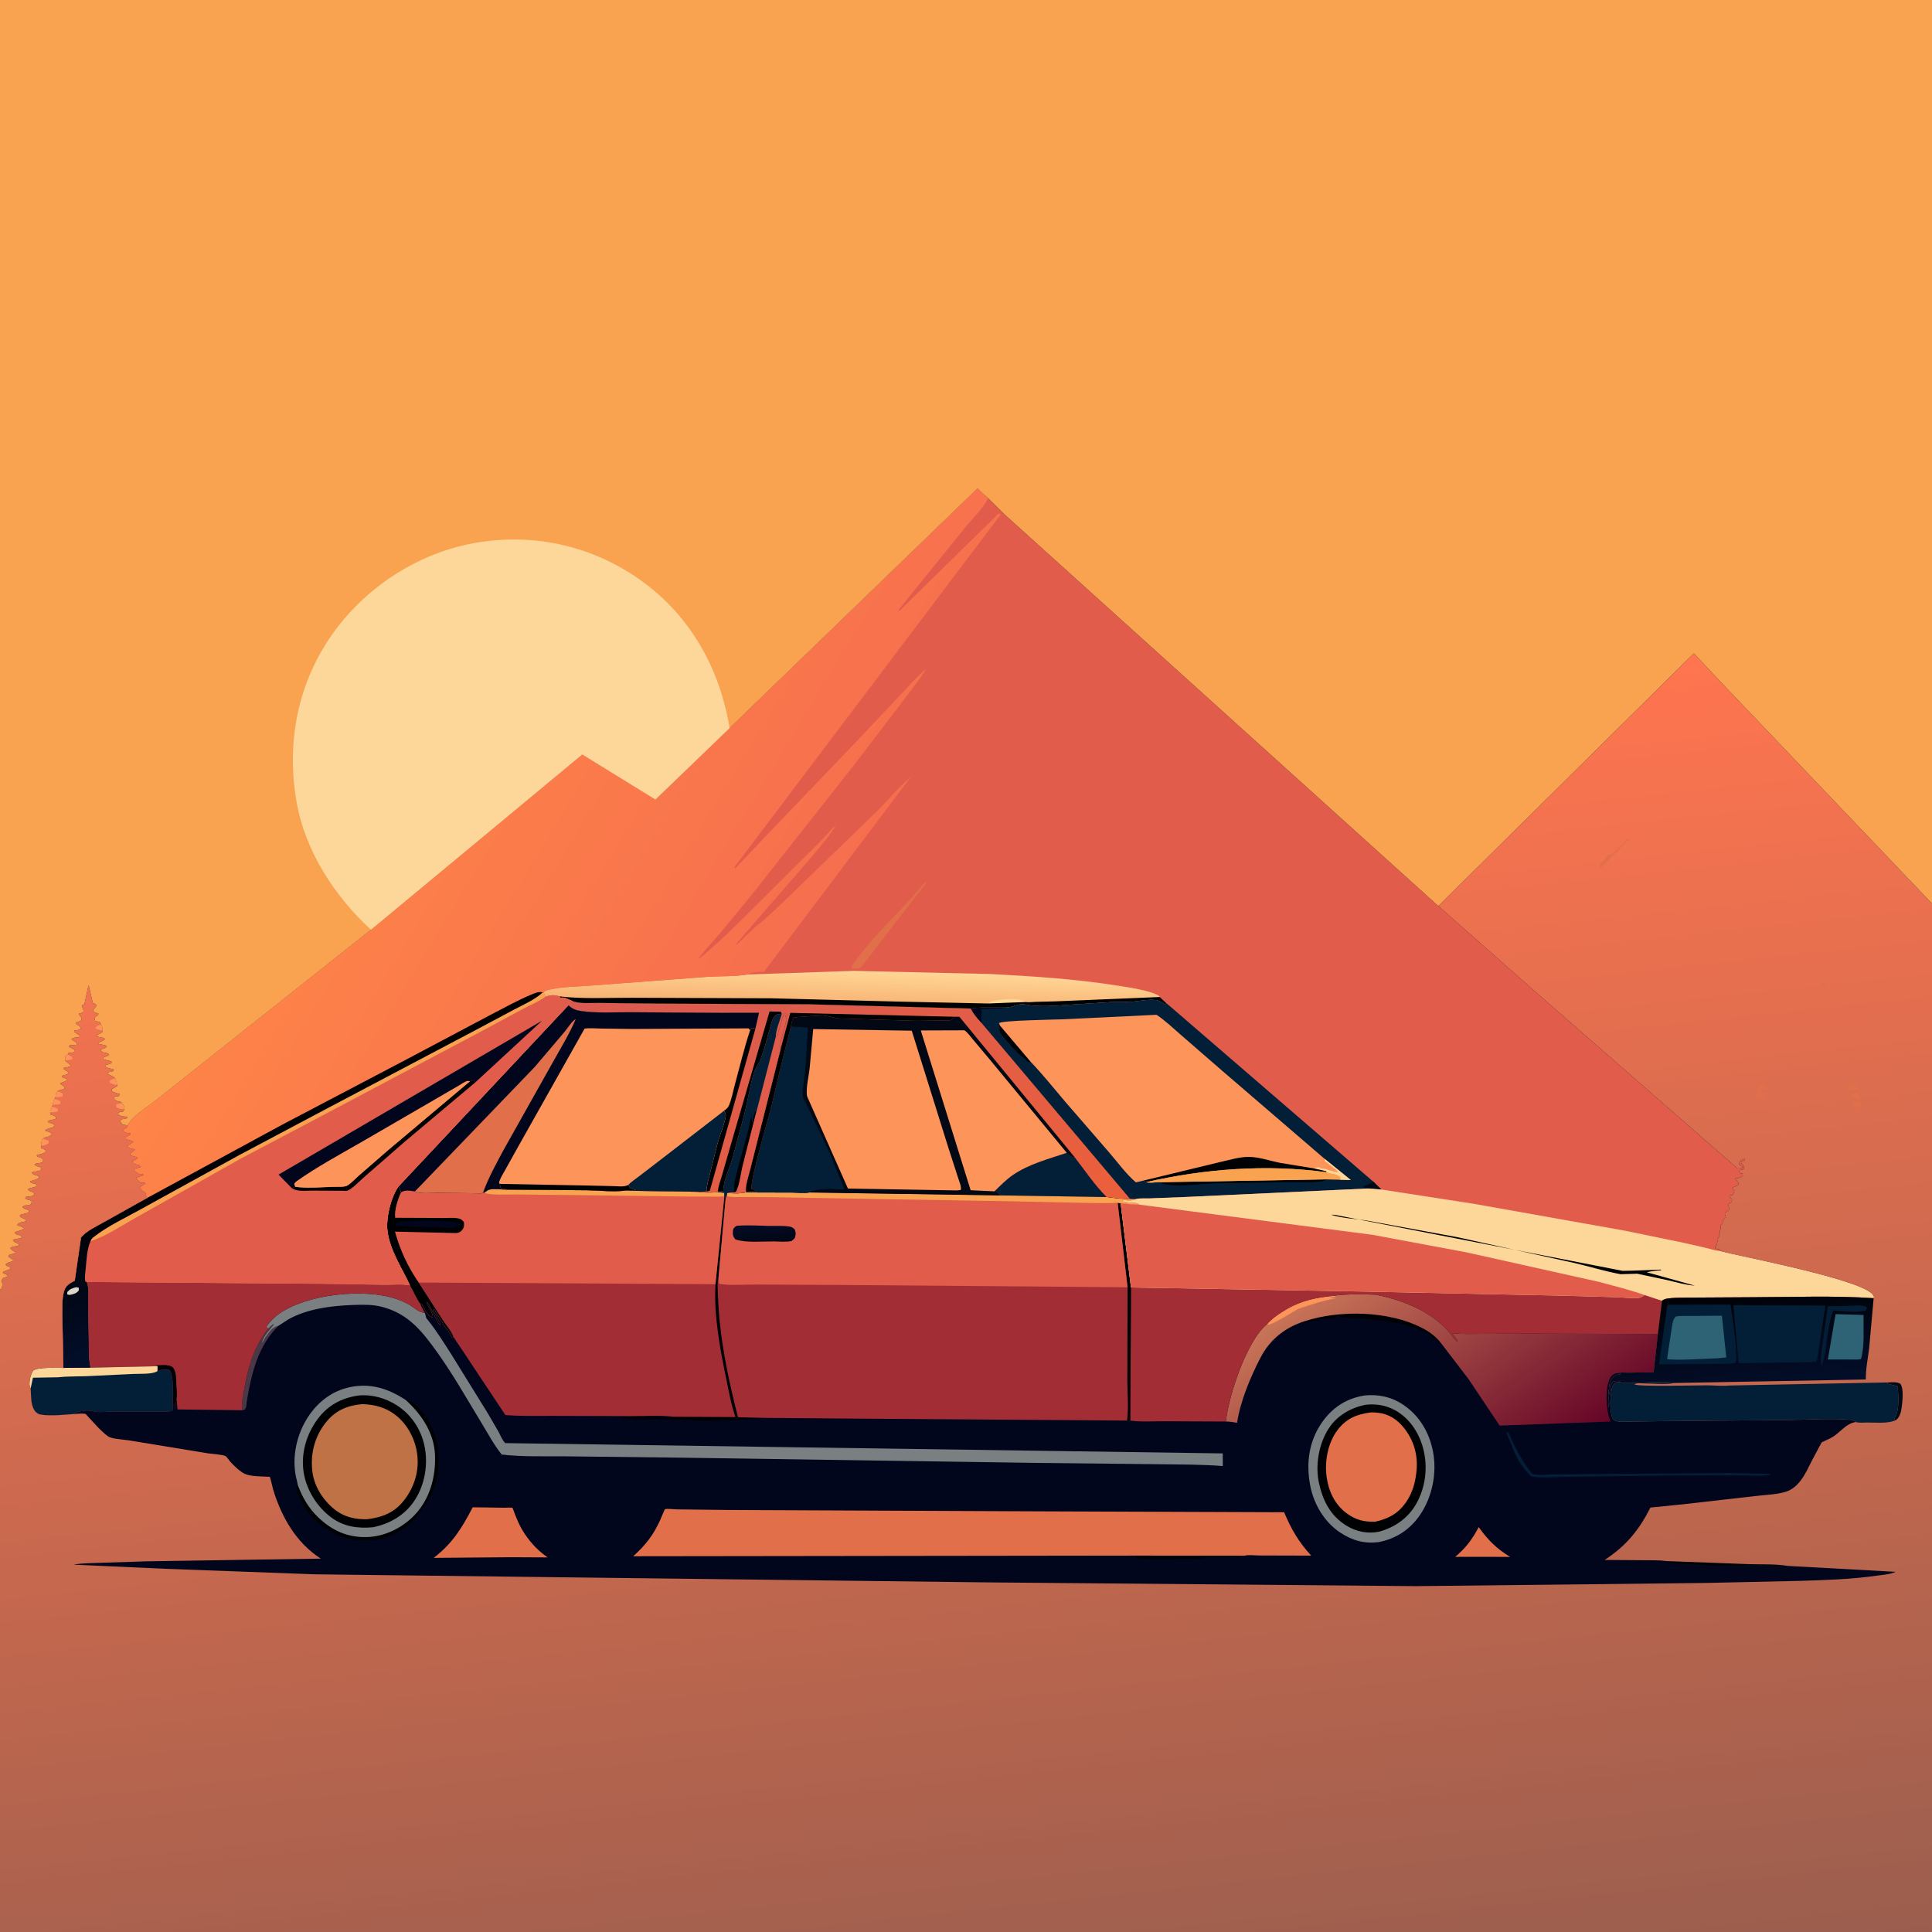 <svg version="1.1" xmlns="http://www.w3.org/2000/svg" style="display: block;" viewBox="0 0 2048 2048" width="1024" height="1024">
<defs>
	<linearGradient id="Gradient1" gradientUnits="userSpaceOnUse" x1="1607.71" y1="1574.45" x2="1440.85" y2="1334.86">
		<stop class="stop0" offset="0" stop-opacity="1" stop-color="rgb(102,5,39)"/>
		<stop class="stop1" offset="1" stop-opacity="1" stop-color="rgb(201,117,88)"/>
	</linearGradient>
	<linearGradient id="Gradient2" gradientUnits="userSpaceOnUse" x1="810.48" y1="1316.42" x2="808.677" y2="1298.17">
		<stop class="stop0" offset="0" stop-opacity="1" stop-color="rgb(1,7,20)"/>
		<stop class="stop1" offset="1" stop-opacity="1" stop-color="rgb(4,11,39)"/>
	</linearGradient>
	<linearGradient id="Gradient3" gradientUnits="userSpaceOnUse" x1="1009.87" y1="1368.51" x2="787.513" y2="963.375">
		<stop class="stop0" offset="0" stop-opacity="1" stop-color="rgb(235,96,59)"/>
		<stop class="stop1" offset="1" stop-opacity="1" stop-color="rgb(217,90,81)"/>
	</linearGradient>
	<linearGradient id="Gradient4" gradientUnits="userSpaceOnUse" x1="899.687" y1="1063.63" x2="900.723" y2="1028.48">
		<stop class="stop0" offset="0" stop-opacity="1" stop-color="rgb(248,180,117)"/>
		<stop class="stop1" offset="1" stop-opacity="1" stop-color="rgb(255,214,149)"/>
	</linearGradient>
	<linearGradient id="Gradient5" gradientUnits="userSpaceOnUse" x1="390.603" y1="768.71" x2="834.258" y2="1038.26">
		<stop class="stop0" offset="0" stop-opacity="1" stop-color="rgb(254,132,72)"/>
		<stop class="stop1" offset="1" stop-opacity="1" stop-color="rgb(246,110,78)"/>
	</linearGradient>
	<linearGradient id="Gradient6" gradientUnits="userSpaceOnUse" x1="287.597" y1="1184.45" x2="352.865" y2="1323.95">
		<stop class="stop0" offset="0" stop-opacity="1" stop-color="rgb(0,0,0)"/>
		<stop class="stop1" offset="1" stop-opacity="1" stop-color="rgb(2,14,43)"/>
	</linearGradient>
	<linearGradient id="Gradient7" gradientUnits="userSpaceOnUse" x1="1092.79" y1="2149.17" x2="946.605" y2="783.839">
		<stop class="stop0" offset="0" stop-opacity="1" stop-color="rgb(155,94,78)"/>
		<stop class="stop1" offset="1" stop-opacity="1" stop-color="rgb(255,117,79)"/>
	</linearGradient>
	<linearGradient id="Gradient8" gradientUnits="userSpaceOnUse" x1="1837.23" y1="1370.57" x2="1848.33" y2="1477.06">
		<stop class="stop0" offset="0" stop-opacity="1" stop-color="rgb(1,2,6)"/>
		<stop class="stop1" offset="1" stop-opacity="1" stop-color="rgb(2,14,43)"/>
	</linearGradient>
</defs>
<path transform="translate(0,0)" fill="rgb(1,6,29)" d="M 0 1366.8 L -0 -0 L 2048 0 L 2048 957.815 L 2048 1978.54 L 2048 2048 L 65.546 2048 L -0 2048 L 0 1366.8 z"/>
<path transform="translate(0,0)" fill="rgb(3,8,21)" d="M 1853.07 1658.01 C 1866.68 1658.45 1881.97 1657.65 1895.29 1659.95 C 1886.98 1664.91 1873.74 1659.91 1864.31 1661.33 C 1852.94 1663.05 1838.21 1661.81 1826.86 1659.95 C 1835.82 1658.62 1844.03 1660.69 1853.07 1658.01 z"/>
<path transform="translate(0,0)" fill="rgb(0,1,3)" d="M 1766.47 1654.81 L 1853.07 1658.01 C 1844.03 1660.69 1835.82 1658.62 1826.86 1659.95 C 1813.69 1659.96 1801.12 1658.88 1788 1657.83 C 1781.11 1657.28 1772.73 1657.72 1766.47 1654.81 z"/>
<path transform="translate(0,0)" fill="rgb(0,1,3)" d="M 1204.74 1649.01 L 1319.66 1649.08 C 1314.88 1651.23 1309.21 1650.55 1304.04 1650.56 L 1276.51 1650.49 L 1276 1651 L 1277.84 1651.5 C 1270.31 1653.35 1262.32 1652.47 1254.61 1652.6 L 1222.77 1652.81 C 1216.41 1652.74 1209.15 1652.9 1203.11 1650.74 L 1204.74 1649.01 z"/>
<path transform="translate(0,0)" fill="rgb(75,56,71)" d="M 284.28 1408.46 C 286.246 1406.59 287.931 1404.2 290.609 1403.65 C 286.13 1409.23 279.165 1416.49 277.496 1423.46 C 278.686 1422.49 279.078 1421.93 279.79 1420.5 C 280.596 1418.9 280.387 1419 281.5 1417.51 C 285.679 1411.93 288.249 1407.04 295.195 1405.4 C 273.267 1426.85 266.54 1456.07 261.62 1485.47 C 260.937 1489.55 261.809 1494.62 256.84 1494.93 L 256.526 1492.9 C 256.038 1486.85 257.708 1479.49 258.716 1473.53 C 262.764 1449.58 269.122 1427.96 284.28 1408.46 z"/>
<path transform="translate(0,0)" fill="rgb(0,1,3)" d="M 1382.94 1400.55 C 1420.17 1388.41 1471.76 1389.44 1507.13 1407.47 C 1514.73 1411.35 1522.27 1416.81 1527.45 1423.65 C 1523.47 1423.15 1518.73 1417.22 1515.17 1414.72 C 1511.84 1412.39 1507.91 1410.57 1504.11 1409.15 C 1476.72 1398.87 1450.7 1398.34 1422 1396.4 C 1420.3 1394.87 1417.59 1395.44 1415.33 1395.4 L 1416.99 1396.25 C 1412.78 1399.4 1405.16 1396.49 1399.84 1398.37 C 1397 1399.38 1394.32 1399.67 1391.5 1400.49 C 1387.87 1401.54 1386.56 1401.44 1382.94 1400.55 z"/>
<path transform="translate(0,0)" fill="rgb(224,111,74)" d="M 1567.48 1618.81 C 1577.27 1632.49 1586.42 1641.61 1600.8 1650.4 L 1575.75 1650.28 L 1542.6 1650.34 C 1553.9 1640.78 1560.59 1631.84 1567.48 1618.81 z"/>
<path transform="translate(0,0)" fill="rgb(3,31,55)" d="M 1596.7 1518.5 L 1598.24 1518.26 C 1599.33 1519.38 1599.85 1520.12 1600.47 1521.59 C 1606.36 1535.42 1614.37 1550.71 1624.12 1562.2 C 1629.65 1564.39 1640.22 1563 1646.33 1562.98 L 1705.83 1562.44 L 1835.07 1561.45 L 1877.5 1562.49 L 1876.5 1563 C 1868.8 1565.47 1855.62 1563.91 1847.2 1563.93 L 1774 1564.02 L 1664.25 1565.4 C 1650.83 1565.45 1636.75 1567.11 1623.46 1565.15 C 1614.74 1557.82 1606.72 1544.57 1603.12 1533.65 C 1602.14 1530.7 1600.56 1528.12 1599.41 1525.25 L 1596.7 1518.5 z"/>
<path transform="translate(0,0)" fill="rgb(0,1,3)" d="M 430.233 1484.18 C 437.811 1484.73 442.276 1490.41 447.076 1495.96 C 461.22 1512.31 466.342 1535.32 464.745 1556.45 C 464.012 1566.14 461.204 1574.9 457.336 1583.75 C 453.788 1591.87 448.335 1598.86 443.131 1605.98 C 435.188 1616.83 415.397 1629.86 401.914 1631.7 C 377.879 1634.98 358.756 1631.25 339.568 1616.28 C 327.95 1607.21 316.784 1591.68 314.211 1577 L 315.577 1573.94 C 320.53 1587.22 326.957 1598.53 337.304 1608.42 C 352.098 1622.56 368.33 1629.86 388.906 1629.34 C 408.108 1628.84 426.957 1619.37 440.015 1605.43 C 455.778 1588.6 461.985 1565.27 461.127 1542.66 C 460.231 1519.02 447.035 1499.6 430.233 1484.18 z"/>
<path transform="translate(0,0)" fill="rgb(0,1,3)" d="M 767.775 1268.71 L 769.254 1269.84 L 761.746 1353.25 C 760.067 1359.33 760.92 1367.65 761.129 1374.05 C 762.53 1417.02 771.656 1460.72 782.268 1502.31 L 808.392 1502.97 C 801.492 1505.11 794.619 1503.5 787.75 1504.84 C 782.895 1505.78 778.149 1505.3 773.208 1505.61 C 752.233 1506.9 731.442 1505.46 710.5 1504.82 C 691.733 1504.24 674.124 1505.9 655.316 1502.96 C 674.062 1499.61 693.999 1503.49 712.927 1501.9 L 714.046 1501.79 L 779.619 1502.14 C 775.145 1489.46 772.741 1475.63 770.009 1462.47 C 763.398 1430.64 756.752 1395.67 758.334 1362.98 L 758.424 1361.3 L 767.775 1268.71 z"/>
<path transform="translate(0,0)" fill="rgb(224,111,74)" d="M 501.094 1597.78 L 534.581 1598.25 C 535.971 1598.26 542.42 1597.88 543.182 1598.33 C 543.533 1598.54 545.712 1604.78 546.015 1605.53 C 548.235 1611.07 550.507 1616.56 553.567 1621.69 C 560.111 1632.68 568.556 1642.33 578.955 1649.8 L 580.502 1650.9 L 541.25 1650.72 L 459.76 1651.41 C 479.662 1636.05 489.603 1619.82 501.094 1597.78 z"/>
<path transform="translate(0,0)" fill="rgb(122,128,130)" d="M 284.28 1408.46 L 282.223 1406.5 C 286.09 1400.87 291.038 1395.9 296.689 1392.05 C 326.498 1371.75 385.848 1365.32 420 1376.91 C 425.022 1378.62 429.989 1380.75 434.541 1383.49 C 439.761 1386.62 443.34 1390.63 449.586 1391.73 L 450.463 1391.87 C 450.993 1393.54 451.28 1395.45 451.825 1397.05 C 451.966 1397.46 453.015 1398.66 453.237 1398.93 C 462.568 1410.39 470.31 1423.11 478.317 1435.51 L 516.648 1497.43 L 528.445 1517.68 C 530.537 1521.55 532.478 1526.79 535.585 1529.76 L 1296.18 1540.68 L 1296.22 1554.07 C 1273.69 1552.25 1250.83 1552.51 1228.23 1552.13 L 1095.5 1550.72 L 719.358 1545.15 L 600.702 1543.78 C 578.074 1543.52 554.256 1544.52 531.836 1541.85 C 523.699 1531.79 517.348 1519.78 510.608 1508.72 C 495.289 1483.58 480.767 1457.71 463.649 1433.75 C 448.26 1412.22 433.682 1393.46 407 1385.89 L 405.295 1385.4 C 395.409 1382.68 384.296 1382.95 374.135 1383.32 C 351.556 1384.15 325.11 1387.33 305.158 1398.91 L 295.195 1405.4 C 288.249 1407.04 285.679 1411.93 281.5 1417.51 C 280.387 1419 280.596 1418.9 279.79 1420.5 C 279.078 1421.93 278.686 1422.49 277.496 1423.46 C 279.165 1416.49 286.13 1409.23 290.609 1403.65 C 287.931 1404.2 286.246 1406.59 284.28 1408.46 z"/>
<path transform="translate(0,0)" fill="rgb(122,128,130)" d="M 1446.23 1479.29 C 1461.18 1477.8 1474.94 1480.67 1487.47 1489.09 C 1504.59 1500.6 1515.02 1518.33 1518.97 1538.4 C 1523.44 1561.16 1518.37 1586.73 1505.27 1605.91 C 1494.64 1621.47 1479.7 1631.24 1461.12 1634.76 C 1445.64 1636.51 1433.25 1632.95 1420.27 1624.3 C 1403.87 1613.36 1392.77 1594.45 1389 1575.32 C 1384.31 1551.57 1387.31 1527.95 1401.36 1507.82 C 1412.45 1491.95 1427.04 1482.5 1446.23 1479.29 z"/>
<path transform="translate(0,0)" fill="rgb(0,1,3)" d="M 1447.03 1489.18 C 1458.38 1487.86 1468.73 1489.42 1478.82 1494.92 C 1493.99 1503.2 1503.95 1518.4 1508.44 1534.78 C 1513.92 1554.76 1511.28 1577.08 1500.76 1595 C 1492.2 1609.56 1477.99 1619.35 1461.85 1623.64 C 1449.51 1626.21 1437.34 1623.55 1426.7 1616.88 C 1410.11 1606.48 1402.19 1590.59 1398.14 1571.99 C 1394.05 1553.23 1398 1530.42 1408.46 1514.27 C 1417.27 1500.66 1431.46 1492.51 1447.03 1489.18 z"/>
<path transform="translate(0,0)" fill="rgb(224,111,74)" d="M 1452.5 1497.29 C 1455.21 1497.1 1457.9 1497.29 1460.6 1497.56 C 1471.84 1498.71 1480.88 1504.51 1487.87 1513.15 C 1498.79 1526.66 1503.42 1542.8 1501.46 1560.05 L 1501.23 1562 C 1500.09 1572.13 1497.17 1581.91 1491.67 1590.56 C 1483.41 1603.58 1472.77 1609.76 1457.86 1613.06 C 1445.85 1613.35 1437.38 1611.42 1427.48 1604.12 C 1414.94 1594.87 1408.44 1580.87 1406.29 1565.79 C 1403.93 1549.21 1407.59 1529.32 1417.89 1515.84 C 1427.11 1503.77 1437.81 1499.31 1452.5 1497.29 z"/>
<path transform="translate(0,0)" fill="rgb(122,128,130)" d="M 315.577 1573.94 C 315.328 1571.31 314.395 1568.6 313.843 1566 C 309.227 1544.28 314.459 1520.67 326.448 1502.18 C 337.002 1485.9 352.384 1474.13 371.613 1470.3 C 393.471 1465.94 412.141 1472.22 430.233 1484.18 C 447.035 1499.6 460.231 1519.02 461.127 1542.66 C 461.985 1565.27 455.778 1588.6 440.015 1605.43 C 426.957 1619.37 408.108 1628.84 388.906 1629.34 C 368.33 1629.86 352.098 1622.56 337.304 1608.42 C 326.957 1598.53 320.53 1587.22 315.577 1573.94 z"/>
<path transform="translate(0,0)" fill="rgb(0,1,3)" d="M 379.89 1479.32 C 394.137 1477.89 408.62 1481.95 420.586 1489.63 C 435.864 1499.43 446.123 1514.76 449.921 1532.48 C 454.119 1552.08 450.403 1574.13 439.273 1590.82 C 428.996 1606.24 413.11 1615.39 395.253 1618.98 C 379.204 1620.31 364.751 1618.53 351.326 1608.69 C 336.149 1597.57 324.863 1579.49 321.91 1560.88 C 318.777 1541.13 324.637 1520.73 336.386 1504.71 C 347.36 1489.74 361.793 1481.95 379.89 1479.32 z"/>
<path transform="translate(0,0)" fill="rgb(192,114,71)" d="M 384.311 1488.42 C 397.462 1489.01 408.668 1491.8 419.275 1500 C 431.889 1509.76 440.027 1525.32 442.182 1540.99 C 444.636 1558.83 439.359 1576.09 428.422 1590.24 C 418.196 1603.47 405.566 1608.34 389.264 1610.44 C 376.5 1610.74 364.725 1608.15 354.585 1600 C 342.006 1589.89 332.492 1574.7 330.941 1558.48 C 329.097 1539.19 334.2 1521.06 346.763 1506.26 C 356.754 1494.5 369.32 1489.61 384.311 1488.42 z"/>
<path transform="translate(0,0)" fill="url(#Gradient1)" d="M 1414.23 1373.61 L 1414.37 1373.38 C 1429.02 1371.66 1443.63 1371.93 1458.34 1372.41 C 1487.39 1378.25 1517.81 1390.09 1537.37 1413.46 L 1541.01 1418.4 C 1542.05 1419.79 1543.22 1420.85 1544.5 1422 L 1544.98 1421 L 1539.24 1413.18 L 1540.54 1413.34 C 1550.81 1414.49 1561.41 1413.95 1571.73 1413.92 L 1621.38 1413.71 L 1757.42 1414.11 L 1752.9 1454.62 L 1726 1455.04 C 1722.16 1455.07 1716.59 1454.39 1713.1 1455.73 L 1711.5 1456.37 C 1708.86 1457.53 1706.86 1459.95 1705.88 1462.63 C 1701.36 1474.87 1702.48 1494.98 1707.21 1506.91 L 1589.69 1511.19 L 1556.59 1461.72 L 1527.45 1423.65 C 1522.27 1416.81 1514.73 1411.35 1507.13 1407.47 C 1471.76 1389.44 1420.17 1388.41 1382.94 1400.55 C 1362.36 1407.07 1346.15 1419.91 1336.17 1439.2 C 1325.41 1459.99 1314.89 1485.1 1311.34 1508.23 C 1307.38 1507.58 1303.51 1506.87 1299.49 1506.86 L 1299.59 1505.77 C 1302.67 1478.98 1321.85 1420.45 1343.28 1403.54 C 1348.96 1397.08 1356.82 1392.01 1364.17 1387.69 C 1380.13 1378.38 1396.05 1375.4 1414.23 1373.61 z"/>
<path transform="translate(0,0)" fill="rgb(253,149,91)" d="M 1364.17 1387.69 C 1380.13 1378.38 1396.05 1375.4 1414.23 1373.61 L 1416.17 1374.82 L 1409.35 1375.35 C 1411.5 1376.57 1414.34 1376.19 1416.79 1376.25 C 1401.94 1378.55 1390.29 1382.83 1376.1 1387.49 C 1370.91 1390.41 1349.04 1404.12 1344.35 1404.23 L 1343.28 1403.54 C 1348.96 1397.08 1356.82 1392.01 1364.17 1387.69 z"/>
<path transform="translate(0,0)" fill="rgb(162,45,52)" d="M 1198.89 1364.77 L 1446.97 1369.13 L 1651.73 1373.37 L 1711.23 1375.02 C 1719.14 1375.24 1727.51 1376.29 1735.37 1376.01 C 1739.26 1375.87 1740.12 1374.9 1743.33 1372.79 L 1761.76 1378.87 L 1757.42 1414.11 L 1621.38 1413.71 L 1571.73 1413.92 C 1561.41 1413.95 1550.81 1414.49 1540.54 1413.34 L 1539.24 1413.18 L 1544.98 1421 L 1544.5 1422 C 1543.22 1420.85 1542.05 1419.79 1541.01 1418.4 L 1537.37 1413.46 C 1517.81 1390.09 1487.39 1378.25 1458.34 1372.41 C 1443.63 1371.93 1429.02 1371.66 1414.37 1373.38 L 1414.23 1373.61 C 1396.05 1375.4 1380.13 1378.38 1364.17 1387.69 C 1356.82 1392.01 1348.96 1397.08 1343.28 1403.54 C 1321.85 1420.45 1302.67 1478.98 1299.59 1505.77 L 1299.49 1506.86 L 1234 1506.58 C 1222.19 1506.52 1209.86 1507.46 1198.17 1505.91 L 1198.89 1364.77 z"/>
<path transform="translate(0,0)" fill="rgb(162,45,52)" d="M 91.896 1358.95 L 344.174 1360.89 L 406.831 1361.9 C 415.547 1362.01 426.099 1360.86 434.589 1362.54 C 438.333 1368.82 441.237 1376.27 445.511 1382.09 C 446.838 1385.66 448.464 1388.64 450.463 1391.87 L 449.586 1391.73 C 443.34 1390.63 439.761 1386.62 434.541 1383.49 C 429.989 1380.75 425.022 1378.62 420 1376.91 C 385.848 1365.32 326.498 1371.75 296.689 1392.05 C 291.038 1395.9 286.09 1400.87 282.223 1406.5 L 284.28 1408.46 C 269.122 1427.96 262.764 1449.58 258.716 1473.53 C 257.708 1479.49 256.038 1486.85 256.526 1492.9 L 256.84 1494.93 L 188.143 1494.07 L 187.159 1482.58 L 185.75 1493.75 L 185.388 1492.08 C 184.974 1490.26 184.327 1489.09 183.236 1487.57 L 182.899 1495 C 179.93 1497.09 172.905 1496.25 169.085 1496.34 L 121.861 1496.26 C 115.397 1496.27 107.788 1497.28 101.5 1496.51 L 98.031 1495.78 C 91.905 1494.51 83.373 1495.48 78.137 1498.97 C 67.484 1499.76 54.393 1501.16 43.84 1499.65 C 40.334 1499.16 38.622 1497.77 36.485 1495.07 C 32.189 1488.11 33.142 1479.6 32.478 1471.77 C 31.873 1470.7 31.591 1470.38 31.386 1469 C 30.642 1464 32.421 1457.31 34.995 1452.99 C 40.843 1448.77 59.534 1450.24 67.228 1450.02 L 95.754 1449.84 L 95.744 1448.7 C 93.803 1439.6 94.248 1430.05 94.108 1420.67 L 93.365 1382.85 C 93.29 1376.03 94.665 1365.1 91.896 1358.95 z"/>
<path transform="translate(0,0)" fill="rgb(0,1,3)" d="M 166.986 1448.22 L 165 1447.42 C 169.509 1447.03 178.649 1446.15 182.5 1448.92 C 187.074 1452.2 186.724 1462.71 186.941 1468 C 187.096 1471.78 188.159 1479.11 187.159 1482.58 L 185.75 1493.75 L 185.388 1492.08 C 184.974 1490.26 184.327 1489.09 183.236 1487.57 C 183.148 1479.66 184.528 1457.41 179.5 1452.16 C 174.837 1451.86 171.396 1451.52 166.958 1453.38 L 166.986 1448.22 z"/>
<path transform="translate(0,0)" fill="rgb(3,31,55)" d="M 95.754 1449.84 L 166.986 1448.22 L 166.958 1453.38 C 171.396 1451.52 174.837 1451.86 179.5 1452.16 C 184.528 1457.41 183.148 1479.66 183.236 1487.57 L 182.899 1495 C 179.93 1497.09 172.905 1496.25 169.085 1496.34 L 121.861 1496.26 C 115.397 1496.27 107.788 1497.28 101.5 1496.51 L 98.031 1495.78 C 91.905 1494.51 83.373 1495.48 78.137 1498.97 C 67.484 1499.76 54.393 1501.16 43.84 1499.65 C 40.334 1499.16 38.622 1497.77 36.485 1495.07 C 32.189 1488.11 33.142 1479.6 32.478 1471.77 C 31.873 1470.7 31.591 1470.38 31.386 1469 C 30.642 1464 32.421 1457.31 34.995 1452.99 C 40.843 1448.77 59.534 1450.24 67.228 1450.02 L 95.754 1449.84 z"/>
<path transform="translate(0,0)" fill="rgb(253,215,154)" d="M 95.754 1449.84 L 166.986 1448.22 L 166.958 1453.38 C 161.837 1457.07 148.153 1456.08 141.375 1456.44 L 90.855 1458.84 C 81.085 1459.19 71.097 1458.88 61.387 1459.98 L 34.931 1460.44 L 32.478 1471.77 C 31.873 1470.7 31.591 1470.38 31.386 1469 C 30.642 1464 32.421 1457.31 34.995 1452.99 C 40.843 1448.77 59.534 1450.24 67.228 1450.02 L 95.754 1449.84 z"/>
<path transform="translate(0,0)" fill="rgb(224,111,74)" d="M 1204.74 1649.01 L 671.248 1649.69 C 684.449 1637.74 692.636 1627.24 699.98 1610.95 C 700.535 1609.72 704.51 1600.01 704.901 1599.81 C 706.4 1599.05 715.387 1599.97 717.473 1600.01 L 772.752 1600.65 L 1099.66 1602.08 L 1361.2 1603.04 C 1368.91 1621.23 1376.58 1634.49 1389.91 1649.01 L 1334.05 1648.86 C 1330.67 1648.87 1322.25 1647.94 1319.66 1649.08 L 1204.74 1649.01 z"/>
<path transform="translate(0,0)" fill="rgb(162,45,52)" d="M 422.498 1257.59 C 423.432 1259.68 424.507 1261.74 425.053 1263.98 C 429.459 1260.99 434.984 1262.32 439.935 1262.86 C 445.509 1265.91 458.08 1264.33 464.54 1264.39 L 510.387 1264.98 L 512.195 1263.84 L 513.056 1264.57 C 514.481 1263.6 516.94 1261.5 518.5 1261.08 C 523.128 1259.81 532.035 1261.04 537.11 1261.03 L 621.903 1261.7 C 634.673 1261.88 649.526 1263.69 661.972 1262.17 L 739.193 1263.33 C 745.772 1264.6 754.557 1264.26 761.297 1263.77 L 767.732 1264.34 L 767.71 1267.93 L 767.775 1268.71 L 758.424 1361.3 L 758.334 1362.98 C 756.752 1395.67 763.398 1430.64 770.009 1462.47 C 772.741 1475.63 775.145 1489.46 779.619 1502.14 L 714.046 1501.79 C 699.396 1500.01 683.394 1501.19 668.563 1501.14 L 586.581 1500.9 C 569.675 1500.85 552.57 1501.36 535.721 1500.01 L 480.711 1417.23 L 480.405 1417.82 L 479.057 1418.05 L 477.293 1414.34 L 477 1413.5 C 475.481 1412.28 475.639 1412.2 475 1410.5 L 473.231 1408.99 C 472.697 1408.24 472.4 1407.33 471.843 1406.59 C 470.786 1405.19 469.826 1404.16 469.277 1402.46 C 468.874 1401.21 469.25 1401.67 468.252 1400.68 C 467.579 1400 467.222 1399.92 466.755 1399 C 464.981 1395.48 467.552 1399.52 465.73 1396.75 L 463.5 1393 L 461.75 1390.25 C 460.498 1387.82 461.763 1389.03 459.728 1387.61 L 459.019 1389.04 L 461.25 1392.75 L 463 1395.5 C 464.12 1397.98 464.762 1399.87 466.287 1402.21 C 467.149 1403.54 466.781 1403.65 466.5 1405.14 C 461.026 1397.18 458.13 1388.08 452.884 1380.03 L 452 1380.5 C 453.248 1383.47 454.784 1385.93 456.25 1388.75 C 457.394 1390.95 459.268 1394.19 458.5 1396.51 C 452.197 1394.41 450.22 1387.26 446.958 1381.82 L 445.511 1382.09 C 441.237 1376.27 438.333 1368.82 434.589 1362.54 C 425.945 1343.85 413.917 1326.7 410.811 1305.82 C 408.764 1292.07 414.271 1268.88 422.498 1257.59 z"/>
<path transform="translate(0,0)" fill="rgb(225,92,75)" d="M 422.498 1257.59 C 423.432 1259.68 424.507 1261.74 425.053 1263.98 C 429.459 1260.99 434.984 1262.32 439.935 1262.86 C 445.509 1265.91 458.08 1264.33 464.54 1264.39 L 510.387 1264.98 L 512.195 1263.84 L 513.056 1264.57 C 514.481 1263.6 516.94 1261.5 518.5 1261.08 C 523.128 1259.81 532.035 1261.04 537.11 1261.03 L 621.903 1261.7 C 634.673 1261.88 649.526 1263.69 661.972 1262.17 L 739.193 1263.33 C 745.772 1264.6 754.557 1264.26 761.297 1263.77 L 767.732 1264.34 L 767.71 1267.93 L 767.775 1268.71 L 758.424 1361.3 L 443.799 1359.56 L 469.58 1399.53 C 472.879 1404.59 479.043 1411.68 480.711 1417.23 L 480.405 1417.82 L 479.057 1418.05 L 477.293 1414.34 L 477 1413.5 C 475.481 1412.28 475.639 1412.2 475 1410.5 L 473.231 1408.99 C 472.697 1408.24 472.4 1407.33 471.843 1406.59 C 470.786 1405.19 469.826 1404.16 469.277 1402.46 C 468.874 1401.21 469.25 1401.67 468.252 1400.68 C 467.579 1400 467.222 1399.92 466.755 1399 C 464.981 1395.48 467.552 1399.52 465.73 1396.75 L 463.5 1393 L 461.75 1390.25 C 460.498 1387.82 461.763 1389.03 459.728 1387.61 L 459.019 1389.04 L 461.25 1392.75 L 463 1395.5 C 464.12 1397.98 464.762 1399.87 466.287 1402.21 C 467.149 1403.54 466.781 1403.65 466.5 1405.14 C 461.026 1397.18 458.13 1388.08 452.884 1380.03 L 452 1380.5 C 453.248 1383.47 454.784 1385.93 456.25 1388.75 C 457.394 1390.95 459.268 1394.19 458.5 1396.51 C 452.197 1394.41 450.22 1387.26 446.958 1381.82 L 445.511 1382.09 C 441.237 1376.27 438.333 1368.82 434.589 1362.54 C 425.945 1343.85 413.917 1326.7 410.811 1305.82 C 408.764 1292.07 414.271 1268.88 422.498 1257.59 z"/>
<path transform="translate(0,0)" fill="rgb(249,163,80)" d="M 537.11 1261.03 L 621.903 1261.7 C 634.673 1261.88 649.526 1263.69 661.972 1262.17 L 739.193 1263.33 C 745.772 1264.6 754.557 1264.26 761.297 1263.77 L 767.732 1264.34 L 767.71 1267.93 C 763.43 1268.9 758.288 1268.43 753.856 1268.46 L 726.334 1268.37 L 602.463 1266.75 L 545.721 1266.14 C 535.424 1266.04 522.997 1267.22 513.056 1264.57 C 514.481 1263.6 516.94 1261.5 518.5 1261.08 C 523.128 1259.81 532.035 1261.04 537.11 1261.03 z"/>
<path transform="translate(0,0)" fill="rgb(0,1,3)" d="M 422.498 1257.59 C 423.432 1259.68 424.507 1261.74 425.053 1263.98 C 421.682 1271.25 417.832 1282.88 418.902 1290.9 L 470.173 1291.1 C 475.037 1291.17 484.261 1290.33 488.5 1292.41 C 489.483 1292.89 490.825 1294.46 491.694 1295.23 C 492.063 1298.36 492.186 1300.86 490.167 1303.5 C 488.36 1305.87 486.442 1306.9 483.5 1307.1 L 418.688 1305.58 C 424.089 1325.16 432.258 1342.8 443.799 1359.56 L 469.58 1399.53 C 472.879 1404.59 479.043 1411.68 480.711 1417.23 L 480.405 1417.82 L 479.057 1418.05 L 477.293 1414.34 L 477 1413.5 C 475.481 1412.28 475.639 1412.2 475 1410.5 L 473.231 1408.99 C 472.697 1408.24 472.4 1407.33 471.843 1406.59 C 470.786 1405.19 469.826 1404.16 469.277 1402.46 C 468.874 1401.21 469.25 1401.67 468.252 1400.68 C 467.579 1400 467.222 1399.92 466.755 1399 C 464.981 1395.48 467.552 1399.52 465.73 1396.75 L 463.5 1393 L 461.75 1390.25 C 460.498 1387.82 461.763 1389.03 459.728 1387.61 L 459.019 1389.04 L 461.25 1392.75 L 463 1395.5 C 464.12 1397.98 464.762 1399.87 466.287 1402.21 C 467.149 1403.54 466.781 1403.65 466.5 1405.14 C 461.026 1397.18 458.13 1388.08 452.884 1380.03 L 452 1380.5 C 453.248 1383.47 454.784 1385.93 456.25 1388.75 C 457.394 1390.95 459.268 1394.19 458.5 1396.51 C 452.197 1394.41 450.22 1387.26 446.958 1381.82 L 445.511 1382.09 C 441.237 1376.27 438.333 1368.82 434.589 1362.54 C 425.945 1343.85 413.917 1326.7 410.811 1305.82 C 408.764 1292.07 414.271 1268.88 422.498 1257.59 z"/>
<path transform="translate(0,0)" fill="rgb(1,6,29)" d="M 431.058 1294.41 C 440.331 1294.09 480.987 1292.71 487.643 1297.28 L 487.126 1299.13 C 483.924 1300.9 481.034 1301.14 477.431 1301.53 L 420.045 1299.5 L 419.19 1297.5 C 421.478 1294.53 427.326 1294.9 431.058 1294.41 z"/>
<path transform="translate(0,0)" fill="rgb(162,45,52)" d="M 1130.81 1222.02 C 1133.11 1224.25 1134.78 1225.74 1137.79 1226.89 L 1139.15 1226.64 C 1150.16 1240.72 1160.41 1256.36 1173.16 1268.9 C 1181.09 1269.85 1190.04 1271.34 1197.97 1270.83 L 1204.54 1271.01 C 1201.68 1272 1199.03 1272.74 1196.04 1273.23 C 1193.37 1271.62 1192.51 1272.22 1189.5 1272.67 L 1190 1273.76 L 1191.62 1273.75 C 1193.52 1273.79 1193.85 1274.08 1195.5 1274.51 C 1200.73 1275.87 1202.99 1273.71 1207.97 1276.99 C 1201.37 1277.12 1194.51 1276.07 1187.92 1275.46 L 1198.89 1364.77 L 1198.17 1505.91 L 1196.86 1506.6 L 1194.65 1505.87 L 936.681 1504.02 L 827.27 1503.13 L 808.392 1502.97 L 782.268 1502.31 C 771.656 1460.72 762.53 1417.02 761.129 1374.05 C 760.92 1367.65 760.067 1359.33 761.746 1353.25 L 769.254 1269.84 L 770.124 1268.08 L 770.84 1264.6 C 777.374 1264.98 784.373 1265.5 790.745 1263.88 L 797.562 1264.04 L 839.429 1264.16 C 845.257 1264.18 852.26 1265.04 857.912 1264.07 L 1060.02 1267.17 C 1057.8 1264.48 1057.64 1263.68 1054.13 1262.87 C 1060.28 1256.87 1066.41 1250.53 1073.51 1245.64 C 1090.62 1233.87 1111.36 1228.58 1130.81 1222.02 z"/>
<path transform="translate(0,0)" fill="rgb(0,1,3)" d="M 1184.74 1274.95 L 1187.92 1275.46 L 1198.89 1364.77 L 1198.17 1505.91 L 1196.86 1506.6 L 1194.65 1505.87 C 1196.67 1492.68 1194.96 1476.41 1195.02 1462.91 L 1195.28 1364.57 L 1184.74 1274.95 z"/>
<path transform="translate(0,0)" fill="rgb(225,92,75)" d="M 1130.81 1222.02 C 1133.11 1224.25 1134.78 1225.74 1137.79 1226.89 L 1139.15 1226.64 C 1150.16 1240.72 1160.41 1256.36 1173.16 1268.9 C 1181.09 1269.85 1190.04 1271.34 1197.97 1270.83 L 1204.54 1271.01 C 1201.68 1272 1199.03 1272.74 1196.04 1273.23 C 1193.37 1271.62 1192.51 1272.22 1189.5 1272.67 L 1190 1273.76 L 1191.62 1273.75 C 1193.52 1273.79 1193.85 1274.08 1195.5 1274.51 C 1200.73 1275.87 1202.99 1273.71 1207.97 1276.99 C 1201.37 1277.12 1194.51 1276.07 1187.92 1275.46 L 1184.74 1274.95 L 1195.28 1364.57 L 1105 1363.81 L 888.763 1362.1 L 801.42 1361.66 C 789.063 1361.57 774.244 1362.98 762.229 1360.85 L 761.746 1353.25 L 769.254 1269.84 L 770.124 1268.08 L 770.84 1264.6 C 777.374 1264.98 784.373 1265.5 790.745 1263.88 L 797.562 1264.04 L 839.429 1264.16 C 845.257 1264.18 852.26 1265.04 857.912 1264.07 L 1060.02 1267.17 C 1057.8 1264.48 1057.64 1263.68 1054.13 1262.87 C 1060.28 1256.87 1066.41 1250.53 1073.51 1245.64 C 1090.62 1233.87 1111.36 1228.58 1130.81 1222.02 z"/>
<path transform="translate(0,0)" fill="url(#Gradient2)" d="M 780.638 1299.5 L 782.054 1299.34 C 793.129 1298.44 804.933 1299.34 816.059 1299.55 C 822.755 1299.68 830.614 1299.08 837.167 1300.27 C 839.82 1300.75 840.569 1301.55 842.5 1303.29 C 843.113 1305.3 843.628 1306.81 843.361 1308.93 C 842.859 1312.93 842.123 1313.08 839.111 1315.5 C 833.552 1316.88 826.389 1316.03 820.579 1315.97 C 808.377 1315.83 790.799 1317.69 779.5 1313.81 C 777.065 1310.74 776.638 1309.01 776.914 1305 C 777.123 1301.98 778.348 1301.19 780.638 1299.5 z"/>
<path transform="translate(0,0)" fill="rgb(249,163,80)" d="M 790.745 1263.88 L 797.562 1264.04 L 839.429 1264.16 C 845.257 1264.18 852.26 1265.04 857.912 1264.07 L 1060.02 1267.17 L 1173.16 1268.9 C 1181.09 1269.85 1190.04 1271.34 1197.97 1270.83 L 1204.54 1271.01 C 1201.68 1272 1199.03 1272.74 1196.04 1273.23 C 1193.37 1271.62 1192.51 1272.22 1189.5 1272.67 L 1190 1273.76 L 1191.62 1273.75 C 1193.52 1273.79 1193.85 1274.08 1195.5 1274.51 C 1200.73 1275.87 1202.99 1273.71 1207.97 1276.99 C 1201.37 1277.12 1194.51 1276.07 1187.92 1275.46 L 1184.74 1274.95 C 1172.37 1275.85 1159.54 1275.13 1147.13 1275.03 L 1070.2 1273.36 L 925.66 1270.96 L 820.811 1269.1 L 788.397 1268.87 C 782.741 1268.84 776.693 1269.32 771.144 1268.14 L 770.124 1268.08 L 770.84 1264.6 C 777.374 1264.98 784.373 1265.5 790.745 1263.88 z"/>
<path transform="translate(0,0)" fill="rgb(3,31,55)" d="M 1130.81 1222.02 C 1133.11 1224.25 1134.78 1225.74 1137.79 1226.89 L 1139.15 1226.64 C 1150.16 1240.72 1160.41 1256.36 1173.16 1268.9 L 1060.02 1267.17 C 1057.8 1264.48 1057.64 1263.68 1054.13 1262.87 C 1060.28 1256.87 1066.41 1250.53 1073.51 1245.64 C 1090.62 1233.87 1111.36 1228.58 1130.81 1222.02 z"/>
<path transform="translate(0,0)" fill="rgb(3,8,21)" d="M 606.733 1061.15 C 614.523 1064.36 626.578 1062.99 635 1063.15 L 695.934 1063.85 L 857.097 1064.59 L 1029.22 1069.09 C 1032.02 1074.79 1036.05 1079.38 1040.3 1084.05 L 1197.97 1270.83 C 1190.04 1271.34 1181.09 1269.85 1173.16 1268.9 C 1160.41 1256.36 1150.16 1240.72 1139.15 1226.64 L 1137.79 1226.89 C 1134.78 1225.74 1133.11 1224.25 1130.81 1222.02 C 1111.36 1228.58 1090.62 1233.87 1073.51 1245.64 C 1066.41 1250.53 1060.28 1256.87 1054.13 1262.87 C 1057.64 1263.68 1057.8 1264.48 1060.02 1267.17 L 857.912 1264.07 C 852.26 1265.04 845.257 1264.18 839.429 1264.16 L 797.562 1264.04 L 790.745 1263.88 C 784.373 1265.5 777.374 1264.98 770.84 1264.6 L 770.124 1268.08 L 769.254 1269.84 L 767.775 1268.71 L 767.71 1267.93 L 767.732 1264.34 L 761.297 1263.77 C 754.557 1264.26 745.772 1264.6 739.193 1263.33 L 661.972 1262.17 C 649.526 1263.69 634.673 1261.88 621.903 1261.7 L 537.11 1261.03 C 532.035 1261.04 523.128 1259.81 518.5 1261.08 C 516.94 1261.5 514.481 1263.6 513.056 1264.57 L 512.195 1263.84 L 510.387 1264.98 L 464.54 1264.39 C 458.08 1264.33 445.509 1265.91 439.935 1262.86 C 434.984 1262.32 429.459 1260.99 425.053 1263.98 C 424.507 1261.74 423.432 1259.68 422.498 1257.59 L 602.505 1065.6 L 606.733 1061.15 z"/>
<path transform="translate(0,0)" fill="rgb(3,31,55)" d="M 838.361 1088.21 L 856.335 1089.34 L 854.211 1127.25 L 851.935 1147.78 C 851.38 1151.76 850.222 1156.91 850.85 1160.87 C 851.662 1165.99 855.575 1171.99 857.762 1176.69 L 879.725 1222.85 L 895.068 1260.75 C 885.123 1260.89 866.21 1258.67 857.912 1264.07 C 852.26 1265.04 845.257 1264.18 839.429 1264.16 L 797.562 1264.04 L 790.745 1263.88 L 790.915 1263.22 L 801.5 1262.53 C 799.669 1261.09 800.484 1261.43 798.287 1260.85 L 796.762 1260.5 C 794.125 1254.52 814.753 1184.33 818.015 1171.69 L 826.626 1135 L 838.361 1088.21 z"/>
<path transform="translate(0,0)" fill="rgb(253,149,91)" d="M 1054.13 1262.87 L 1028.92 1261.7 L 976.067 1092.32 L 1022.33 1092.16 C 1025.58 1094.25 1028.31 1098.29 1030.79 1101.21 L 1049.29 1123.25 L 1130.81 1222.02 C 1111.36 1228.58 1090.62 1233.87 1073.51 1245.64 C 1066.41 1250.53 1060.28 1256.87 1054.13 1262.87 z"/>
<path transform="translate(0,0)" fill="url(#Gradient3)" d="M 606.733 1061.15 C 614.523 1064.36 626.578 1062.99 635 1063.15 L 695.934 1063.85 L 857.097 1064.59 L 1029.22 1069.09 C 1032.02 1074.79 1036.05 1079.38 1040.3 1084.05 L 1197.97 1270.83 C 1190.04 1271.34 1181.09 1269.85 1173.16 1268.9 C 1160.41 1256.36 1150.16 1240.72 1139.15 1226.64 L 1017 1077.8 L 1011.51 1077.79 C 1010.53 1078.71 1008.61 1081.08 1007.5 1081.57 C 1006.16 1082.16 1001.25 1081.7 999.617 1081.74 L 971.207 1082.1 L 889.814 1079.63 C 883.84 1079.31 878.226 1076.69 872.371 1076.49 C 869.783 1076.4 842.38 1077.98 841.507 1078.82 C 839.482 1080.75 838.959 1085.47 838.361 1088.21 L 826.626 1135 L 818.015 1171.69 C 814.753 1184.33 794.125 1254.52 796.762 1260.5 L 798.287 1260.85 C 800.484 1261.43 799.669 1261.09 801.5 1262.53 L 790.915 1263.22 L 790.745 1263.88 C 784.373 1265.5 777.374 1264.98 770.84 1264.6 L 770.124 1268.08 L 769.254 1269.84 L 767.775 1268.71 L 767.71 1267.93 L 767.732 1264.34 L 761.297 1263.77 C 754.557 1264.26 745.772 1264.6 739.193 1263.33 C 742.323 1263.25 745.844 1263.48 748.923 1263 C 748.838 1256.85 751.088 1250.16 752.504 1244.15 L 760.99 1210.5 C 763.366 1202.56 766.809 1194.55 768.647 1186.5 C 769.684 1181.96 769.8 1181.34 767.529 1177.47 C 769.543 1175.83 771.583 1174.34 772.633 1171.89 C 775.556 1165.06 776.95 1156.96 778.926 1149.75 C 784.185 1130.55 788.812 1110.79 795.139 1091.94 L 797 1089.69 C 798.954 1089.77 799.074 1089.46 800.666 1090.77 L 804.603 1073.57 L 764.644 1073.63 L 668.906 1073.01 C 651.638 1072.9 632.523 1074.24 615.46 1071.64 C 610.027 1070.82 606.591 1069.26 602.505 1065.6 L 606.733 1061.15 z"/>
<path transform="translate(0,0)" fill="rgb(0,1,3)" d="M 795.139 1091.94 L 797 1089.69 C 798.954 1089.77 799.074 1089.46 800.666 1090.77 L 752.5 1262.05 C 751.154 1262.6 750.402 1262.89 748.923 1263 C 748.838 1256.85 751.088 1250.16 752.504 1244.15 L 760.99 1210.5 C 763.366 1202.56 766.809 1194.55 768.647 1186.5 C 769.684 1181.96 769.8 1181.34 767.529 1177.47 C 769.543 1175.83 771.583 1174.34 772.633 1171.89 C 775.556 1165.06 776.95 1156.96 778.926 1149.75 C 784.185 1130.55 788.812 1110.79 795.139 1091.94 z"/>
<path transform="translate(0,0)" fill="rgb(0,1,3)" d="M 761.05 1263.07 C 761.25 1257.72 763.692 1251.6 765.21 1246.45 L 773.85 1216.35 L 815.782 1072.17 L 827.759 1072.42 L 828.703 1074.84 C 825.003 1074.98 823.024 1074.71 820.5 1077.99 C 818.209 1080.97 817.164 1086.54 816.103 1090.18 C 813.066 1100.59 810.528 1111.3 806.889 1121.51 C 804.871 1127.17 800.682 1131.86 799.018 1137.55 C 794.85 1151.8 792.582 1167.3 788.848 1181.8 L 776.633 1227.12 C 773.421 1238.16 766.964 1251.18 766.651 1262.6 L 761.05 1263.07 z"/>
<path transform="translate(0,0)" fill="rgb(0,1,3)" d="M 827.498 1112.08 L 837.732 1073.66 L 1011.51 1077.79 C 1010.53 1078.71 1008.61 1081.08 1007.5 1081.57 C 1006.16 1082.16 1001.25 1081.7 999.617 1081.74 L 971.207 1082.1 L 889.814 1079.63 C 883.84 1079.31 878.226 1076.69 872.371 1076.49 C 869.783 1076.4 842.38 1077.98 841.507 1078.82 C 839.482 1080.75 838.959 1085.47 838.361 1088.21 L 826.626 1135 L 818.015 1171.69 C 814.753 1184.33 794.125 1254.52 796.762 1260.5 L 798.287 1260.85 C 800.484 1261.43 799.669 1261.09 801.5 1262.53 L 790.915 1263.22 C 789.27 1258.85 794.226 1244.21 795.412 1239.06 L 827.498 1112.08 z"/>
<path transform="translate(0,0)" fill="rgb(3,31,55)" d="M 822.421 1098.84 L 823.928 1098.4 L 829.205 1079.63 C 829.788 1077.37 830.425 1076.43 831.766 1074.59 L 834.25 1074.82 L 835 1076.5 L 832.5 1077 C 833.231 1078.71 834.388 1080.1 833.755 1082 L 833 1083.5 L 832.755 1085 C 832.471 1086.26 832.022 1087.43 831.765 1088.72 C 831.405 1090.52 831.638 1089.54 831.037 1091.36 L 828.51 1100.5 C 827.848 1102.5 827.511 1103.88 827.5 1106 L 826.51 1107 C 826.779 1108.74 827.039 1110.38 827.498 1112.08 L 795.412 1239.06 C 794.226 1244.21 789.27 1258.85 790.915 1263.22 L 790.745 1263.88 C 784.373 1265.5 777.374 1264.98 770.84 1264.6 L 770.124 1268.08 L 769.254 1269.84 L 767.775 1268.71 L 767.71 1267.93 L 767.732 1264.34 L 761.297 1263.77 L 761.05 1263.07 L 766.651 1262.6 C 766.964 1251.18 773.421 1238.16 776.633 1227.12 L 788.848 1181.8 C 792.582 1167.3 794.85 1151.8 799.018 1137.55 C 800.682 1131.86 804.871 1127.17 806.889 1121.51 C 810.528 1111.3 813.066 1100.59 816.103 1090.18 C 817.164 1086.54 818.209 1080.97 820.5 1077.99 C 823.024 1074.71 825.003 1074.98 828.703 1074.84 C 826.863 1081.44 822.27 1092.28 822.421 1098.84 z"/>
<path transform="translate(0,0)" fill="rgb(0,1,3)" d="M 778.08 1263.88 C 777.354 1255.25 780.383 1245.48 782.546 1237.14 L 793.056 1198.5 C 794.431 1193.52 794.591 1188.35 796.719 1183.61 L 797 1189 L 797.75 1189.51 L 798 1187.5 C 798.335 1185.98 798.846 1185.9 798.677 1184.13 L 798.51 1183 L 799.5 1182 C 799.685 1180.55 799.882 1179.39 800.25 1178.01 L 801.448 1179.65 L 787.105 1236.18 C 785.152 1243.97 783.934 1256.6 780.082 1263.41 L 778.08 1263.88 z"/>
<path transform="translate(0,0)" fill="rgb(225,92,75)" d="M 822.421 1098.84 L 823.928 1098.4 L 829.205 1079.63 C 829.788 1077.37 830.425 1076.43 831.766 1074.59 L 834.25 1074.82 L 835 1076.5 L 832.5 1077 C 833.231 1078.71 834.388 1080.1 833.755 1082 L 833 1083.5 L 832.755 1085 C 832.471 1086.26 832.022 1087.43 831.765 1088.72 C 831.405 1090.52 831.638 1089.54 831.037 1091.36 L 828.51 1100.5 C 827.848 1102.5 827.511 1103.88 827.5 1106 L 826.51 1107 C 826.779 1108.74 827.039 1110.38 827.498 1112.08 L 795.412 1239.06 C 794.226 1244.21 789.27 1258.85 790.915 1263.22 L 790.745 1263.88 C 784.373 1265.5 777.374 1264.98 770.84 1264.6 C 773.005 1263.78 775.763 1263.99 778.08 1263.88 L 780.082 1263.41 C 783.934 1256.6 785.152 1243.97 787.105 1236.18 L 801.448 1179.65 C 801.849 1179.4 801.569 1179.62 801.825 1178.65 L 822.421 1098.84 z"/>
<path transform="translate(0,0)" fill="rgb(253,149,91)" d="M 862.046 1090.85 L 966.493 1092.58 L 1004.84 1215.15 L 1015.89 1249.37 C 1016.99 1252.95 1019.33 1257.81 1018.5 1261.45 L 1014.25 1261.89 L 898.86 1259.89 L 857.035 1165.5 C 856.116 1163.56 855.366 1162.2 855.232 1160 C 854.703 1151.38 857.265 1141.02 858.283 1132.28 L 862.046 1090.85 z"/>
<path transform="translate(0,0)" fill="rgb(253,149,91)" d="M 602.505 1065.6 C 606.591 1069.26 610.027 1070.82 615.46 1071.64 C 632.523 1074.24 651.638 1072.9 668.906 1073.01 L 764.644 1073.63 L 804.603 1073.57 L 800.666 1090.77 C 799.074 1089.46 798.954 1089.77 797 1089.69 L 795.139 1091.94 C 788.812 1110.79 784.185 1130.55 778.926 1149.75 C 776.95 1156.96 775.556 1165.06 772.633 1171.89 C 771.583 1174.34 769.543 1175.83 767.529 1177.47 C 769.8 1181.34 769.684 1181.96 768.647 1186.5 C 766.809 1194.55 763.366 1202.56 760.99 1210.5 L 752.504 1244.15 C 751.088 1250.16 748.838 1256.85 748.923 1263 C 745.844 1263.48 742.323 1263.25 739.193 1263.33 L 661.972 1262.17 C 649.526 1263.69 634.673 1261.88 621.903 1261.7 L 537.11 1261.03 C 532.035 1261.04 523.128 1259.81 518.5 1261.08 C 516.94 1261.5 514.481 1263.6 513.056 1264.57 L 512.195 1263.84 L 510.387 1264.98 L 464.54 1264.39 C 458.08 1264.33 445.509 1265.91 439.935 1262.86 C 434.984 1262.32 429.459 1260.99 425.053 1263.98 C 424.507 1261.74 423.432 1259.68 422.498 1257.59 L 602.505 1065.6 z"/>
<path transform="translate(0,0)" fill="rgb(0,1,3)" d="M 529.762 1254.97 L 617 1256.59 L 649.958 1257.33 C 655.034 1257.43 661.604 1258.49 666.093 1256.04 L 667.831 1259.5 L 673.952 1261.51 C 670.042 1261.62 665.808 1261.41 661.972 1262.17 C 649.526 1263.69 634.673 1261.88 621.903 1261.7 L 537.11 1261.03 L 530.699 1259.14 L 529.762 1254.97 z"/>
<path transform="translate(0,0)" fill="rgb(3,31,55)" d="M 767.529 1177.47 C 769.8 1181.34 769.684 1181.96 768.647 1186.5 C 766.809 1194.55 763.366 1202.56 760.99 1210.5 L 752.504 1244.15 C 751.088 1250.16 748.838 1256.85 748.923 1263 C 745.844 1263.48 742.323 1263.25 739.193 1263.33 L 661.972 1262.17 C 665.808 1261.41 670.042 1261.62 673.952 1261.51 L 667.831 1259.5 L 666.093 1256.04 C 669.007 1252.74 673.702 1249.83 677.206 1247.09 L 700.761 1228.98 L 767.529 1177.47 z"/>
<path transform="translate(0,0)" fill="rgb(1,6,29)" d="M 602.505 1065.6 C 606.591 1069.26 610.027 1070.82 615.46 1071.64 C 632.523 1074.24 651.638 1072.9 668.906 1073.01 L 764.644 1073.63 L 804.603 1073.57 L 800.666 1090.77 C 799.074 1089.46 798.954 1089.77 797 1089.69 L 795.139 1091.94 L 793.471 1090.12 L 670.121 1090.76 L 637.607 1090.33 C 631.743 1090.21 625.513 1089.6 619.712 1090.34 L 549.5 1215.09 L 535.883 1239.59 C 533.412 1244.07 530.096 1248.89 528.922 1253.87 L 529.762 1254.97 L 530.699 1259.14 L 537.11 1261.03 C 532.035 1261.04 523.128 1259.81 518.5 1261.08 C 516.94 1261.5 514.481 1263.6 513.056 1264.57 L 512.195 1263.84 L 510.387 1264.98 L 464.54 1264.39 C 458.08 1264.33 445.509 1265.91 439.935 1262.86 C 434.984 1262.32 429.459 1260.99 425.053 1263.98 C 424.507 1261.74 423.432 1259.68 422.498 1257.59 L 602.505 1065.6 z"/>
<path transform="translate(0,0)" fill="rgb(224,111,74)" d="M 439.935 1262.86 L 566.94 1130.92 L 598.241 1094.02 C 601.405 1090.2 606.304 1082.45 610.347 1080.18 C 603.605 1096.04 594.427 1110.95 586.043 1126 L 533.54 1219.49 C 525.78 1234.07 517.85 1248.26 512.195 1263.84 L 510.387 1264.98 L 464.54 1264.39 C 458.08 1264.33 445.509 1265.91 439.935 1262.86 z"/>
<path transform="translate(0,0)" fill="rgb(225,92,75)" d="M 773.403 771.83 L 1036.2 517.786 L 1047.34 528.034 L 1065.14 545.56 L 1524.7 960.438 L 1620.9 1045.41 L 1621.75 1046.26 L 1842 1238.79 L 1846.5 1238.17 L 1847.29 1237 L 1846.24 1236.35 C 1845.13 1235.62 1844.34 1234.94 1843.43 1234 C 1844.12 1231.41 1844.37 1230.36 1847 1229.04 C 1847.73 1228.67 1848.7 1228.61 1849.5 1228.51 L 1849.5 1230 L 1847.75 1230.75 L 1845.5 1232 C 1846.4 1235.62 1849.41 1234.45 1848.5 1239 C 1846.77 1240.16 1846.48 1240.14 1844.49 1240.25 L 1843.49 1241.75 L 1845.5 1244 L 1846.99 1244.01 L 1847.49 1246.5 C 1844.51 1248.38 1842.82 1249.1 1839.25 1249.25 L 1843 1254 C 1842.54 1255.85 1842.94 1255.93 1841 1257 L 1838.5 1258 C 1836.73 1258.79 1837.25 1258.41 1836.25 1259.75 L 1838.49 1262 C 1837.94 1264.8 1838.28 1265.37 1836 1267 L 1833.25 1267.25 C 1833.9 1271.82 1837.31 1269.04 1835.49 1274.5 C 1833.46 1275.32 1833.29 1275.07 1832 1277 L 1832.22 1277.84 C 1832.73 1279.9 1833.18 1280.95 1832.5 1283 L 1831.36 1283.62 C 1829.94 1284.48 1829.25 1285.24 1828.25 1286.51 L 1828.59 1287.38 C 1828.99 1288.42 1829.24 1289.42 1829.49 1290.5 C 1827.65 1292.19 1826.76 1292.39 1826.23 1294.86 C 1825.8 1296.89 1825.35 1297.52 1824 1299 C 1824.14 1301.32 1824.44 1301.98 1823.5 1304 C 1823.02 1305.03 1823 1306.64 1822.99 1307.75 L 1822 1309 L 1822.24 1311 L 1821.64 1311.83 C 1820.67 1313.39 1821.12 1314.13 1820.75 1315.75 L 1820.24 1317 L 1820.08 1318.31 C 1819.76 1320.07 1819.15 1320.71 1818 1322 L 1818.5 1323.51 L 1823.94 1324.73 L 1823.03 1326.09 C 1845.5 1332 1976.66 1356.83 1985.6 1372.95 C 1986.76 1375.04 1986.64 1374.12 1986.14 1376.15 C 1943.85 1373.26 1900.56 1375.02 1858.16 1375.12 L 1799.41 1375.46 C 1789.39 1375.61 1778.67 1375.2 1768.74 1376.35 C 1766.2 1376.65 1763.76 1377.22 1761.76 1378.87 L 1743.33 1372.79 C 1740.12 1374.9 1739.26 1375.87 1735.37 1376.01 C 1727.51 1376.29 1719.14 1375.24 1711.23 1375.02 L 1651.73 1373.37 L 1446.97 1369.13 L 1198.89 1364.77 L 1187.92 1275.46 C 1194.51 1276.07 1201.37 1277.12 1207.97 1276.99 C 1202.99 1273.71 1200.73 1275.87 1195.5 1274.51 C 1193.85 1274.08 1193.52 1273.79 1191.62 1273.75 L 1190 1273.76 L 1189.5 1272.67 C 1192.51 1272.22 1193.37 1271.62 1196.04 1273.23 C 1199.03 1272.74 1201.68 1272 1204.54 1271.01 L 1197.97 1270.83 L 1040.3 1084.05 C 1036.05 1079.38 1032.02 1074.79 1029.22 1069.09 L 857.097 1064.59 L 695.934 1063.85 L 635 1063.15 C 626.578 1062.99 614.523 1064.36 606.733 1061.15 L 602.505 1065.6 L 422.498 1257.59 C 414.271 1268.88 408.764 1292.07 410.811 1305.82 C 413.917 1326.7 425.945 1343.85 434.589 1362.54 C 426.099 1360.86 415.547 1362.01 406.831 1361.9 L 344.174 1360.89 L 91.896 1358.95 C 94.665 1365.1 93.29 1376.03 93.365 1382.85 L 94.108 1420.67 C 94.248 1430.05 93.803 1439.6 95.744 1448.7 L 95.754 1449.84 L 67.228 1450.02 L 66.102 1395.96 C 66.099 1387.36 65.548 1376.75 68.01 1368.5 C 69.599 1363.18 73.393 1360.68 78.124 1358.25 L 79.257 1357.68 L 85.926 1311.73 C 92.165 1304.49 102.385 1300.02 110.551 1295.31 L 156.104 1269.85 C 155.31 1268.74 154.944 1268.11 154.682 1266.73 L 154.49 1265.5 L 154.135 1264.25 L 153.399 1263.85 C 151.157 1262.46 149.049 1260.93 148.376 1258.37 L 154.49 1254.5 C 152.893 1253.29 150.971 1253.65 149 1253.56 C 146.625 1252.01 145.753 1251.04 144.49 1248.5 L 150.169 1246.37 C 151.379 1246.34 150.606 1246.46 152.342 1245.5 L 151.5 1244.65 L 148.826 1244.99 C 146.048 1243.94 144.567 1242.65 142.5 1240.63 L 142.983 1238.94 L 149.053 1237.08 L 147.875 1235.21 L 144 1234.14 C 141.741 1233.27 141.268 1233.38 140.311 1231.17 L 145.959 1227.98 L 145.959 1227.01 C 143.484 1225.98 141.101 1225.38 138.5 1224.81 L 137.763 1223 L 142.2 1219.55 L 142.995 1218.99 L 142.995 1218.15 L 140 1217.74 C 138.054 1217.29 135.841 1216.69 134.793 1215 L 141.49 1210.5 C 139.079 1208.41 135.53 1208.45 132.5 1207.22 C 133.115 1204.9 136.474 1203.84 138.49 1202.5 L 137.909 1201.19 C 134.184 1201.03 132.897 1200.65 129.85 1198.5 C 131.008 1197.25 131.71 1196.42 133.357 1195.82 L 134.444 1195.5 L 135.033 1192.87 C 142.237 1181.48 156.856 1173.29 167.228 1164.84 L 250.692 1098.68 L 393.227 985.574 L 617.222 799.757 L 694.768 847.555 L 773.403 771.83 z"/>
<path transform="translate(0,0)" fill="rgb(224,111,74)" d="M 981.173 934.5 L 981.23 934.697 L 981.745 936.026 L 913.013 1025 C 910.783 1027.27 906.482 1026.75 903.5 1026.82 L 902.115 1025.39 C 904.229 1020.87 908.4 1016.45 911.443 1012.46 C 927.912 990.861 946.922 972.558 965.5 952.859 L 981.173 934.5 z"/>
<path transform="translate(0,0)" fill="url(#Gradient4)" d="M 792.749 1032.98 L 904.826 1029.17 L 1050.39 1032.51 C 1095.39 1034.92 1139.4 1037.71 1184 1044.69 C 1193.84 1046.23 1222.6 1050.3 1229.28 1056.3 L 1229.45 1056.87 L 1236.68 1063.6 L 1234.5 1064.43 L 1233.43 1063.68 C 1230.95 1062.02 1228.51 1060.54 1225.5 1060.13 C 1217.08 1058.97 1207.04 1061.44 1198.5 1061.91 C 1191.74 1062.29 1184.99 1061.76 1178.2 1062.21 L 1133 1065.11 C 1118.3 1066.11 1101.19 1067.78 1086.75 1064.8 C 1082.77 1063.97 1079.01 1064.95 1075.28 1066.28 C 1073.02 1067.09 1070.63 1067.47 1068.28 1067.91 C 1055.27 1067.86 1042.13 1067.35 1029.22 1069.09 L 857.097 1064.59 L 695.934 1063.85 L 635 1063.15 C 626.578 1062.99 614.523 1064.36 606.733 1061.15 L 601 1058.76 C 598.54 1057.53 597.646 1057.4 594.896 1057.52 L 594 1057.57 L 592.953 1056.19 C 588.075 1054.38 583.473 1054.82 578.583 1056.24 L 576.044 1052.05 C 577.872 1049.96 579.764 1049.68 582.359 1049.09 L 584 1048.73 C 596.881 1045.81 611.452 1046.03 624.712 1044.85 L 748.375 1035.59 C 762.992 1034.55 778.321 1035.33 792.749 1032.98 z"/>
<path transform="translate(0,0)" fill="rgb(253,215,154)" d="M 1047.81 1063.75 C 1049.48 1062.42 1050.8 1061.57 1052.92 1061.08 C 1061.43 1059.1 1080.04 1057.37 1087.29 1062.18 L 1047.81 1063.75 z"/>
<path transform="translate(0,0)" fill="rgb(0,1,3)" d="M 592.953 1056.19 C 617.939 1059.14 644.344 1057.55 669.525 1057.66 L 817.176 1058.21 L 952.613 1061.74 L 1047.81 1063.75 L 1087.29 1062.18 C 1090.15 1062.69 1094.27 1062.09 1097.23 1062.02 L 1118.97 1061.46 L 1229.45 1056.87 L 1236.68 1063.6 L 1234.5 1064.43 L 1233.43 1063.68 C 1230.95 1062.02 1228.51 1060.54 1225.5 1060.13 C 1217.08 1058.97 1207.04 1061.44 1198.5 1061.91 C 1191.74 1062.29 1184.99 1061.76 1178.2 1062.21 L 1133 1065.11 C 1118.3 1066.11 1101.19 1067.78 1086.75 1064.8 C 1082.77 1063.97 1079.01 1064.95 1075.28 1066.28 C 1073.02 1067.09 1070.63 1067.47 1068.28 1067.91 C 1055.27 1067.86 1042.13 1067.35 1029.22 1069.09 L 857.097 1064.59 L 695.934 1063.85 L 635 1063.15 C 626.578 1062.99 614.523 1064.36 606.733 1061.15 L 601 1058.76 C 598.54 1057.53 597.646 1057.4 594.896 1057.52 L 594 1057.57 L 592.953 1056.19 z"/>
<path transform="translate(0,0)" fill="rgb(3,31,55)" d="M 1068.28 1067.91 C 1070.63 1067.47 1073.02 1067.09 1075.28 1066.28 C 1079.01 1064.95 1082.77 1063.97 1086.75 1064.8 C 1101.19 1067.78 1118.3 1066.11 1133 1065.11 L 1178.2 1062.21 C 1184.99 1061.76 1191.74 1062.29 1198.5 1061.91 C 1207.04 1061.44 1217.08 1058.97 1225.5 1060.13 C 1228.51 1060.54 1230.95 1062.02 1233.43 1063.68 L 1234.5 1064.43 L 1236.68 1063.6 L 1455.48 1252.37 L 1464.27 1260.93 L 1450.61 1259.83 L 1258.16 1268.8 L 1217.79 1270.39 C 1214.19 1270.54 1207.71 1269.98 1204.54 1271.01 L 1197.97 1270.83 L 1040.3 1084.05 C 1036.05 1079.38 1032.02 1074.79 1029.22 1069.09 C 1042.13 1067.35 1055.27 1067.86 1068.28 1067.91 z"/>
<path transform="translate(0,0)" fill="rgb(3,8,21)" d="M 1450.61 1259.83 C 1448.61 1259.2 1446.56 1258.89 1444.5 1258.51 C 1447.58 1255.83 1451.05 1256.12 1454.04 1253.62 L 1455.48 1252.37 L 1464.27 1260.93 L 1450.61 1259.83 z"/>
<path transform="translate(0,0)" fill="rgb(1,6,29)" d="M 1029.22 1069.09 C 1042.13 1067.35 1055.27 1067.86 1068.28 1067.91 L 1067.13 1068.12 C 1058.39 1069.64 1049.19 1069.33 1040.33 1069.49 L 1040.3 1084.05 C 1036.05 1079.38 1032.02 1074.79 1029.22 1069.09 z"/>
<path transform="translate(0,0)" fill="rgb(0,1,3)" d="M 1092.8 1125.83 L 1089.28 1125.5 C 1087.81 1123.91 1086.35 1122.22 1084.6 1120.93 C 1077.91 1115.98 1072.04 1108.84 1066.61 1102.52 C 1064.58 1100.15 1061.81 1097.5 1060.5 1094.69 C 1059.39 1092.29 1059.24 1089.82 1060.24 1087.39 L 1092.8 1125.83 z"/>
<path transform="translate(0,0)" fill="rgb(0,1,3)" d="M 1231.12 1253.15 L 1406.34 1250.16 C 1403.63 1252.01 1401.36 1252.34 1398.12 1252.65 C 1387.4 1253.65 1376.05 1252.99 1365.24 1253.15 L 1291.27 1254.29 C 1273.05 1254.56 1252.11 1258.69 1234.2 1255.14 L 1231.32 1254.35 L 1231.12 1253.15 z"/>
<path transform="translate(0,0)" fill="rgb(253,149,91)" d="M 1060.24 1087.39 L 1058.93 1084.5 C 1063.26 1081.61 1117.56 1080.88 1126.53 1080.5 L 1225.95 1075.73 C 1235.15 1081.78 1243.12 1089.55 1251.44 1096.73 L 1295.85 1135.31 L 1404.13 1228.43 L 1431.89 1250.84 L 1420.4 1250.51 L 1420.3 1250.37 L 1406.34 1250.16 L 1231.12 1253.15 C 1225.52 1252.63 1220.64 1254.58 1214.9 1253.13 L 1212.16 1251.45 L 1204.12 1253.34 C 1193.59 1244.45 1184.6 1231.82 1175.52 1221.37 L 1128.69 1167.3 C 1116.86 1153.41 1105.45 1138.99 1092.8 1125.83 L 1060.24 1087.39 z"/>
<path transform="translate(0,0)" fill="rgb(253,215,154)" d="M 1404.13 1228.43 L 1431.89 1250.84 L 1420.4 1250.51 L 1420.3 1250.37 L 1420.96 1249.27 L 1420.5 1247.51 C 1418.13 1245.82 1415.86 1244.96 1413 1244.47 C 1411.18 1244.15 1409.59 1243.86 1407.84 1243.24 L 1406.05 1242.6 L 1405.85 1241.6 L 1393 1238.59 C 1395.45 1237.11 1396.09 1237.41 1399 1237.6 L 1400 1238.5 C 1402.45 1238.74 1404.66 1238.91 1407 1239.76 C 1410.33 1240.96 1415.01 1242.49 1418.5 1242.51 C 1417.56 1241.4 1416.72 1240.38 1415.56 1239.49 L 1414.6 1238.79 L 1412.5 1237 C 1410.18 1235.39 1408.03 1233.18 1405.64 1231.82 L 1404.51 1231.25 L 1404.13 1228.43 z"/>
<path transform="translate(0,0)" fill="rgb(0,1,3)" d="M 1212.16 1251.45 L 1292.45 1232.04 C 1302.39 1229.88 1314.06 1226.18 1324.21 1226.34 C 1334.74 1226.5 1346.6 1230.62 1356.98 1232.69 L 1393 1238.59 L 1405.85 1241.6 L 1406.05 1242.6 C 1342.56 1233.98 1277.32 1238.93 1214.9 1253.13 L 1212.16 1251.45 z"/>
<path transform="translate(0,0)" fill="rgb(249,163,80)" d="M 1214.9 1253.13 C 1277.32 1238.93 1342.56 1233.98 1406.05 1242.6 L 1407.84 1243.24 C 1409.59 1243.86 1411.18 1244.15 1413 1244.47 C 1415.86 1244.96 1418.13 1245.82 1420.5 1247.51 L 1420.96 1249.27 L 1420.3 1250.37 L 1406.34 1250.16 L 1231.12 1253.15 C 1225.52 1252.63 1220.64 1254.58 1214.9 1253.13 z"/>
<path transform="translate(0,0)" fill="rgb(253,215,154)" d="M 1450.61 1259.83 L 1464.27 1260.93 L 1562 1276.02 L 1722.31 1304.56 L 1786 1317.7 L 1808.73 1322.93 C 1813.39 1324.08 1818.24 1325.73 1823.03 1326.09 C 1845.5 1332 1976.66 1356.83 1985.6 1372.95 C 1986.76 1375.04 1986.64 1374.12 1986.14 1376.15 C 1943.85 1373.26 1900.56 1375.02 1858.16 1375.12 L 1799.41 1375.46 C 1789.39 1375.61 1778.67 1375.2 1768.74 1376.35 C 1766.2 1376.65 1763.76 1377.22 1761.76 1378.87 L 1743.33 1372.79 C 1740.12 1374.9 1739.26 1375.87 1735.37 1376.01 C 1727.51 1376.29 1719.14 1375.24 1711.23 1375.02 L 1651.73 1373.37 L 1446.97 1369.13 L 1198.89 1364.77 L 1187.92 1275.46 C 1194.51 1276.07 1201.37 1277.12 1207.97 1276.99 C 1202.99 1273.71 1200.73 1275.87 1195.5 1274.51 C 1193.85 1274.08 1193.52 1273.79 1191.62 1273.75 L 1190 1273.76 L 1189.5 1272.67 C 1192.51 1272.22 1193.37 1271.62 1196.04 1273.23 C 1199.03 1272.74 1201.68 1272 1204.54 1271.01 C 1207.71 1269.98 1214.19 1270.54 1217.79 1270.39 L 1258.16 1268.8 L 1450.61 1259.83 z"/>
<path transform="translate(0,0)" fill="rgb(0,1,3)" d="M 1717.94 1350.72 C 1701.46 1347.72 1685.08 1342.56 1668.72 1338.78 L 1544.7 1311.43 L 1449.98 1294.07 C 1437.64 1291.98 1422.76 1291.51 1411 1287.67 C 1412.77 1287.62 1414.28 1287.68 1416.04 1287.99 L 1720.12 1347.15 L 1731.53 1346.93 L 1760.5 1345.83 L 1761 1346.57 C 1755.66 1346.87 1750.76 1347.49 1745.53 1348.63 L 1796.59 1362.81 C 1787.04 1362.22 1777.69 1359.41 1768.42 1357.2 L 1735.45 1350.19 L 1717.94 1350.72 z"/>
<path transform="translate(0,0)" fill="rgb(225,92,75)" d="M 1187.92 1275.46 C 1194.51 1276.07 1201.37 1277.12 1207.97 1276.99 L 1455 1308.97 L 1554.45 1327.53 L 1695.43 1358.94 C 1711.36 1363.28 1727.78 1367.27 1743.33 1372.79 C 1740.12 1374.9 1739.26 1375.87 1735.37 1376.01 C 1727.51 1376.29 1719.14 1375.24 1711.23 1375.02 L 1651.73 1373.37 L 1446.97 1369.13 L 1198.89 1364.77 L 1187.92 1275.46 z"/>
<path transform="translate(0,0)" fill="url(#Gradient5)" d="M 773.403 771.83 L 1036.2 517.786 L 1047.34 528.034 L 1046.59 529.67 C 1041.71 539.746 1030.6 549.804 1023.5 558.718 L 952.825 646.105 L 953.5 647.442 L 1058.53 544.378 L 1060.9 545.26 L 1059.98 546.505 L 778.696 919 L 779.5 920.392 L 810.117 888 L 906.008 787.969 L 954.768 736.366 C 963.589 727.056 971.564 717.295 981.666 709.281 C 974.384 720.984 965.667 731.612 957.453 742.657 L 909.4 805.713 L 795.809 949.903 L 763.141 989.41 C 755.251 998.761 746.81 1007.33 739.606 1017.29 C 760.844 1000.63 780.348 980.775 799.456 961.723 L 869.041 892.5 C 874.984 886.657 880.269 879.888 886.403 874.325 C 880.213 884.908 871.599 894.443 864.01 904.093 L 779.487 1001.62 C 782.264 1000.77 784.343 998.181 786.443 996.19 L 801.788 981.564 L 804.006 979.888 C 812.925 973.204 820.876 964.652 829.217 957.217 L 929.619 859.93 C 941.271 848.146 952.76 834.228 965.398 823.718 L 809.933 1030.06 C 805.348 1030.46 796.078 1029.97 792.749 1032.98 C 778.321 1035.33 762.992 1034.55 748.375 1035.59 L 624.712 1044.85 C 611.452 1046.03 596.881 1045.81 584 1048.73 L 582.359 1049.09 C 579.764 1049.68 577.872 1049.96 576.044 1052.05 L 578.583 1056.24 C 583.473 1054.82 588.075 1054.38 592.953 1056.19 L 594 1057.57 L 594.896 1057.52 C 597.646 1057.4 598.54 1057.53 601 1058.76 L 606.733 1061.15 L 602.505 1065.6 L 422.498 1257.59 C 414.271 1268.88 408.764 1292.07 410.811 1305.82 C 413.917 1326.7 425.945 1343.85 434.589 1362.54 C 426.099 1360.86 415.547 1362.01 406.831 1361.9 L 344.174 1360.89 L 91.896 1358.95 C 94.665 1365.1 93.29 1376.03 93.365 1382.85 L 94.108 1420.67 C 94.248 1430.05 93.803 1439.6 95.744 1448.7 L 95.754 1449.84 L 67.228 1450.02 L 66.102 1395.96 C 66.099 1387.36 65.548 1376.75 68.01 1368.5 C 69.599 1363.18 73.393 1360.68 78.124 1358.25 L 79.257 1357.68 L 85.926 1311.73 C 92.165 1304.49 102.385 1300.02 110.551 1295.31 L 156.104 1269.85 C 155.31 1268.74 154.944 1268.11 154.682 1266.73 L 154.49 1265.5 L 154.135 1264.25 L 153.399 1263.85 C 151.157 1262.46 149.049 1260.93 148.376 1258.37 L 154.49 1254.5 C 152.893 1253.29 150.971 1253.65 149 1253.56 C 146.625 1252.01 145.753 1251.04 144.49 1248.5 L 150.169 1246.37 C 151.379 1246.34 150.606 1246.46 152.342 1245.5 L 151.5 1244.65 L 148.826 1244.99 C 146.048 1243.94 144.567 1242.65 142.5 1240.63 L 142.983 1238.94 L 149.053 1237.08 L 147.875 1235.21 L 144 1234.14 C 141.741 1233.27 141.268 1233.38 140.311 1231.17 L 145.959 1227.98 L 145.959 1227.01 C 143.484 1225.98 141.101 1225.38 138.5 1224.81 L 137.763 1223 L 142.2 1219.55 L 142.995 1218.99 L 142.995 1218.15 L 140 1217.74 C 138.054 1217.29 135.841 1216.69 134.793 1215 L 141.49 1210.5 C 139.079 1208.41 135.53 1208.45 132.5 1207.22 C 133.115 1204.9 136.474 1203.84 138.49 1202.5 L 137.909 1201.19 C 134.184 1201.03 132.897 1200.65 129.85 1198.5 C 131.008 1197.25 131.71 1196.42 133.357 1195.82 L 134.444 1195.5 L 135.033 1192.87 C 142.237 1181.48 156.856 1173.29 167.228 1164.84 L 250.692 1098.68 L 393.227 985.574 L 617.222 799.757 L 694.768 847.555 L 773.403 771.83 z"/>
<path transform="translate(0,0)" fill="rgb(225,92,75)" d="M 156.104 1269.85 L 299.56 1192.02 L 432.02 1122.46 L 519.821 1075.9 C 534.316 1068.41 549.011 1060.17 564.098 1053.96 C 567.913 1052.39 571.262 1050.97 575.335 1051.96 L 576.044 1052.05 L 578.583 1056.24 C 583.473 1054.82 588.075 1054.38 592.953 1056.19 L 594 1057.57 L 594.896 1057.52 C 597.646 1057.4 598.54 1057.53 601 1058.76 L 606.733 1061.15 L 602.505 1065.6 L 422.498 1257.59 C 414.271 1268.88 408.764 1292.07 410.811 1305.82 C 413.917 1326.7 425.945 1343.85 434.589 1362.54 C 426.099 1360.86 415.547 1362.01 406.831 1361.9 L 344.174 1360.89 L 91.896 1358.95 C 94.665 1365.1 93.29 1376.03 93.365 1382.85 L 94.108 1420.67 C 94.248 1430.05 93.803 1439.6 95.744 1448.7 L 95.754 1449.84 L 67.228 1450.02 L 66.102 1395.96 C 66.099 1387.36 65.548 1376.75 68.01 1368.5 C 69.599 1363.18 73.393 1360.68 78.124 1358.25 L 79.257 1357.68 L 85.926 1311.73 C 92.165 1304.49 102.385 1300.02 110.551 1295.31 L 156.104 1269.85 z"/>
<path transform="translate(0,0)" fill="rgb(0,1,3)" d="M 498.229 1146.16 L 501.5 1144.94 L 503.966 1147.27 L 430.198 1209.25 L 385.443 1248.27 C 381.014 1252.11 373.795 1259.77 368.545 1262.1 C 367.185 1262.7 365.043 1262.34 363.554 1262.27 L 330.569 1262.11 C 323.688 1262.12 315.492 1263.39 309.476 1259.65 C 310.632 1258.85 311.539 1258.49 312.842 1258.01 L 317.368 1258.53 C 329.219 1259.59 342.178 1258.35 354.113 1258.06 C 357.581 1257.97 364.958 1258.51 367.931 1256.83 C 372.12 1254.46 376.755 1249.34 380.475 1246.1 L 410.764 1219.74 L 498.229 1146.16 z"/>
<path transform="translate(0,0)" fill="rgb(249,163,80)" d="M 575.335 1051.96 L 576.044 1052.05 L 578.583 1056.24 C 571.071 1061.8 561.874 1065.53 553.596 1069.85 L 517.081 1089.59 L 355.741 1175.14 L 255.766 1227.88 L 144.413 1290.52 C 129.231 1298.96 112.466 1310.53 95.922 1315.69 C 96.697 1313.83 97.294 1312.89 98.913 1311.6 C 114.319 1299.33 133.871 1290.52 151.067 1280.82 L 253.664 1224.36 L 347.276 1174.68 L 506 1090.93 L 545.292 1069.98 C 555.386 1064.65 566.862 1059.71 575.335 1051.96 z"/>
<path transform="translate(0,0)" fill="rgb(253,149,91)" d="M 312.842 1258.01 L 311.79 1255 C 312.572 1253.73 313.314 1252.86 314.543 1252 C 336.255 1236.71 359.922 1223.97 382.899 1210.74 L 463.255 1164.13 L 486.286 1150.74 C 488.424 1149.45 493.528 1145.91 495.893 1145.73 C 496.683 1145.67 497.45 1146.02 498.229 1146.16 L 410.764 1219.74 L 380.475 1246.1 C 376.755 1249.34 372.12 1254.46 367.931 1256.83 C 364.958 1258.51 357.581 1257.97 354.113 1258.06 C 342.178 1258.35 329.219 1259.59 317.368 1258.53 L 312.842 1258.01 z"/>
<path transform="translate(0,0)" fill="rgb(1,6,29)" d="M 309.476 1259.65 L 295.284 1245.13 L 574.617 1081.97 L 503.966 1147.27 L 501.5 1144.94 L 498.229 1146.16 C 497.45 1146.02 496.683 1145.67 495.893 1145.73 C 493.528 1145.91 488.424 1149.45 486.286 1150.74 L 463.255 1164.13 L 382.899 1210.74 C 359.922 1223.97 336.255 1236.71 314.543 1252 C 313.314 1252.86 312.572 1253.73 311.79 1255 L 312.842 1258.01 C 311.539 1258.49 310.632 1258.85 309.476 1259.65 z"/>
<path transform="translate(0,0)" fill="url(#Gradient6)" d="M 156.104 1269.85 L 299.56 1192.02 L 432.02 1122.46 L 519.821 1075.9 C 534.316 1068.41 549.011 1060.17 564.098 1053.96 C 567.913 1052.39 571.262 1050.97 575.335 1051.96 C 566.862 1059.71 555.386 1064.65 545.292 1069.98 L 506 1090.93 L 347.276 1174.68 L 253.664 1224.36 L 151.067 1280.82 C 133.871 1290.52 114.319 1299.33 98.913 1311.6 C 97.294 1312.89 96.697 1313.83 95.922 1315.69 C 92.235 1323.93 91.795 1334.99 90.926 1344 C 90.47 1348.72 89.546 1353.75 90.404 1358.45 L 91.896 1358.95 C 94.665 1365.1 93.29 1376.03 93.365 1382.85 L 94.108 1420.67 C 94.248 1430.05 93.803 1439.6 95.744 1448.7 L 95.754 1449.84 L 67.228 1450.02 L 66.102 1395.96 C 66.099 1387.36 65.548 1376.75 68.01 1368.5 C 69.599 1363.18 73.393 1360.68 78.124 1358.25 L 79.257 1357.68 L 85.926 1311.73 C 92.165 1304.49 102.385 1300.02 110.551 1295.31 L 156.104 1269.85 z"/>
<path transform="translate(0,0)" fill="rgb(219,216,201)" d="M 80.613 1364.5 L 83.5 1364.99 L 83.5 1367.97 C 80.897 1371.21 78.438 1371.61 74.5 1372.57 C 72.988 1372.73 72.575 1372.53 71.199 1372 L 71.39 1369.5 C 74.606 1366.1 76.05 1365.87 80.613 1364.5 z"/>
<path transform="translate(0,0)" fill="url(#Gradient7)" d="M 1524.7 960.438 L 1795.55 692.61 L 1823.92 722.855 L 2048 957.815 L 2048 1978.54 L 2048 2048 L 65.546 2048 L -0 2048 L 0 1366.8 L 1.304 1366.54 C 1.521 1365.12 1.764 1364.4 2.523 1363.12 L 3.237 1362 C 2.877 1361.38 2.425 1360.67 2.233 1359.98 C 1.571 1357.6 1.886 1356.93 3 1354.93 C 4.859 1354.38 6.386 1353.9 8.113 1353 L 7.754 1351.5 L 3.194 1349.77 L 3.199 1348.19 L 8.738 1346.06 C 10.475 1345.45 9.701 1345.99 10.927 1344.5 L 10.085 1342.89 C 8.08 1342.51 7.218 1341.81 5.683 1340.5 C 6.981 1339.38 7.813 1338.71 9.489 1338.2 L 13.5 1336.92 L 14.041 1335.5 C 12.104 1334.45 10.503 1333.42 8.819 1332 C 9.56 1328.09 14.097 1330.65 16.616 1327.5 C 14.408 1326.14 12.181 1325.35 10.987 1323 C 13.69 1320.74 17.101 1321.65 20.149 1320 C 19.027 1316.6 15.33 1318.09 13.661 1314.5 C 15.662 1313.64 15.001 1313.76 16.795 1313.47 C 19.34 1313.06 21.241 1312.94 23.5 1311.53 C 21.884 1309.21 19.143 1309.03 16.5 1308.19 L 15.746 1306.5 C 19.028 1304.39 22.805 1304.88 25.5 1302.14 C 23.471 1300.43 21.898 1299.9 19.396 1299.24 L 18.5 1299.02 L 18.596 1297.72 C 19.8 1296.86 20.733 1296.15 22.205 1295.79 L 27.5 1294.62 L 27.747 1293 L 21.5 1290.05 L 20.988 1288.5 C 22.467 1287.23 22.959 1287.11 24.961 1286.83 C 27.182 1286.51 28.495 1285.97 30.5 1284.96 L 30.993 1283 L 29 1282.32 C 26.583 1281.61 25.577 1281.24 23.694 1279.5 C 26.27 1277.12 28.073 1277.75 31.5 1277.64 C 33.246 1276.03 33.222 1275.85 33.697 1273.5 C 31.545 1272.07 32.614 1272.52 30.255 1271.9 C 27.787 1271.25 29.101 1271.78 26.719 1270.5 L 27.5 1268.83 L 35 1267.71 L 36.569 1265.5 L 35.179 1263.79 C 32.733 1263.05 31.451 1262.8 29.51 1261 C 31.771 1258.12 35.713 1259.98 38.67 1257 L 38.191 1254.78 C 35.706 1254.55 34.019 1254.62 32.005 1252.99 L 32.005 1252.11 C 35.347 1250.99 38.628 1250.64 41.54 1248.54 L 40.788 1246.5 C 38.027 1245.85 35.907 1245.49 33.745 1243.5 L 35.005 1242.19 C 37.776 1241.93 40.195 1241.61 42.893 1240.87 L 43.724 1238.5 L 42.005 1236.88 C 39.598 1236.47 38.449 1235.99 36.51 1234.5 C 38.703 1232.33 42.629 1233.61 45.5 1231.8 L 45.676 1229 C 44.143 1227.28 42.54 1226.97 40.41 1226.38 L 39.5 1226.13 L 38.986 1224.5 C 42.632 1223.31 45.578 1223.47 48.619 1220.83 L 48.028 1218.93 L 43.337 1216.75 L 43.842 1214.57 L 43.728 1214.14 C 43.571 1211.49 44.044 1209.15 45.573 1206.98 C 47.327 1205.85 46.666 1206.06 48.381 1205.63 C 51.24 1204.91 52.81 1204.72 54.99 1202.5 C 53.722 1199.69 50.542 1199.66 47.749 1198.5 C 50.361 1195.97 53.397 1196.01 56.791 1194.77 L 57.628 1192.5 C 56.126 1191.4 55.228 1190.77 53.355 1190.4 C 51.285 1189.99 52.506 1190.69 50.738 1189 C 52.291 1186.6 56.809 1187.49 59.5 1185.73 L 59.181 1183.87 C 57.732 1182.95 56.593 1182.27 54.92 1181.79 L 53.674 1181.49 L 53.122 1179.02 C 53.411 1177.04 54.422 1175.04 55.138 1173.17 L 55.977 1171 C 56.086 1168.79 57.018 1166.89 57.801 1164.83 L 58.91 1163 C 59.123 1159.92 58.913 1159.33 60.837 1156.99 L 61.827 1156.09 C 64.078 1155.66 66.09 1155 68.25 1154.26 L 68.65 1152.26 L 64.005 1148.99 L 64.005 1148.05 C 66.314 1147.58 68.376 1146.49 70.5 1145.51 L 70.51 1143.5 L 66.015 1141.88 L 65.51 1140.5 C 67.901 1139.38 71.328 1139.55 72.848 1137.5 C 71.375 1134.44 68.103 1135.11 67.129 1132.15 L 74.742 1130.5 C 74.708 1127.27 70.979 1126.95 69.045 1123.95 L 69.35 1119.5 L 71.844 1117.89 L 72.759 1116.05 C 75.272 1115.97 77.452 1116.19 79.5 1114.51 L 79.103 1112.99 C 77.042 1111.62 75.012 1110.57 72.79 1109.5 L 74.5 1107.71 C 76.968 1107.93 79.055 1107.78 81.5 1107.51 L 81.594 1105.4 C 79.392 1104.21 77.653 1103.22 75.8 1101.5 C 77.884 1099.9 79.855 1099.88 82.376 1099.62 L 83.5 1099.51 L 83.719 1097 C 81.671 1096.04 80.26 1094.89 78.51 1093.5 L 79.123 1092.23 C 81.406 1092.07 83.461 1092.08 85.5 1090.91 C 85.5 1086.18 82.218 1087.95 80.201 1084.19 C 82.437 1083.46 84.541 1082.86 86.5 1081.51 C 86.988 1077.35 84.522 1078.04 83.627 1074.5 C 85.438 1074.11 86.863 1073.73 88.5 1072.86 C 88.789 1069.35 87.231 1068.77 86.722 1065.5 L 89.5 1064.51 L 93.887 1044.22 L 98.49 1063.5 C 101.164 1063.9 100.79 1064.12 102.49 1066 L 98.49 1071 L 99.995 1073.02 L 104.307 1074.5 L 103.995 1075.99 L 100.973 1077.95 C 100.222 1079.99 100.237 1080.06 100.866 1082.14 L 105.974 1083.66 L 107.091 1086 C 108.401 1088.8 108.817 1089.06 108.163 1092.02 L 108.731 1093.83 C 106.653 1095.14 104.809 1096.31 102.5 1097.18 L 103 1098.74 C 105.388 1099.49 107.505 1099.94 109.995 1100.19 L 111.284 1101.5 C 109.247 1103.28 107.471 1104 104.995 1104.99 L 104.5 1106.51 L 111.886 1108.15 L 113.279 1109.5 C 111.426 1111.11 110.41 1111.51 107.995 1111.91 L 106.5 1113.51 C 108.335 1115.04 108.397 1115.5 110.855 1115.82 C 112.672 1116.06 113.744 1116.45 115.279 1117.5 L 114.925 1118.89 L 109.286 1121 L 109.995 1123.06 L 117.908 1125.11 L 118.49 1126.5 C 116.345 1128.06 115.114 1128.29 112.49 1128.5 L 111.304 1130.5 C 113.962 1132.41 116.665 1132.83 119.856 1133.17 L 120.333 1135 C 117.795 1137.15 115.153 1135.07 113.792 1138.01 C 116.088 1140.07 120.574 1140.7 122.067 1143.16 C 123.075 1145.6 123.787 1147.56 124.169 1150.2 L 124.533 1150.99 L 122.923 1152.05 C 121.476 1153 120.127 1153.69 118.5 1154.3 L 118.5 1156.53 C 121.013 1158.4 124.256 1158.8 127.16 1159.86 L 125.885 1162 C 123.226 1162.3 122.046 1161.8 120.297 1164 C 122.749 1167.17 124.324 1167.27 128.166 1168.16 L 129.146 1169.16 C 131.093 1171.58 131.507 1172.89 132.059 1175.84 L 130.47 1178.24 C 127.931 1178.58 127.339 1178.32 125.284 1180 L 125.891 1182.11 L 129.132 1183.17 C 130.916 1183.7 132.655 1183.63 134.5 1183.67 L 134.865 1184.99 C 131.664 1187.27 128.553 1184.85 127.436 1188.6 L 129.842 1192.17 L 135.033 1192.87 L 134.444 1195.5 L 133.357 1195.82 C 131.71 1196.42 131.008 1197.25 129.85 1198.5 C 132.897 1200.65 134.184 1201.03 137.909 1201.19 L 138.49 1202.5 C 136.474 1203.84 133.115 1204.9 132.5 1207.22 C 135.53 1208.45 139.079 1208.41 141.49 1210.5 L 134.793 1215 C 135.841 1216.69 138.054 1217.29 140 1217.74 L 142.995 1218.15 L 142.995 1218.99 L 142.2 1219.55 L 137.763 1223 L 138.5 1224.81 C 141.101 1225.38 143.484 1225.98 145.959 1227.01 L 145.959 1227.98 L 140.311 1231.17 C 141.268 1233.38 141.741 1233.27 144 1234.14 L 147.875 1235.21 L 149.053 1237.08 L 142.983 1238.94 L 142.5 1240.63 C 144.567 1242.65 146.048 1243.94 148.826 1244.99 L 151.5 1244.65 L 152.342 1245.5 C 150.606 1246.46 151.379 1246.34 150.169 1246.37 L 144.49 1248.5 C 145.753 1251.04 146.625 1252.01 149 1253.56 C 150.971 1253.65 152.893 1253.29 154.49 1254.5 L 148.376 1258.37 C 149.049 1260.93 151.157 1262.46 153.399 1263.85 L 154.135 1264.25 L 154.49 1265.5 L 154.682 1266.73 C 154.944 1268.11 155.31 1268.74 156.104 1269.85 L 110.551 1295.31 C 102.385 1300.02 92.165 1304.49 85.926 1311.73 L 79.257 1357.68 L 78.124 1358.25 C 73.393 1360.68 69.599 1363.18 68.01 1368.5 C 65.548 1376.75 66.099 1387.36 66.102 1395.96 L 67.228 1450.02 C 59.534 1450.24 40.843 1448.77 34.995 1452.99 C 32.421 1457.31 30.642 1464 31.386 1469 C 31.591 1470.38 31.873 1470.7 32.478 1471.77 C 33.142 1479.6 32.189 1488.11 36.485 1495.07 C 38.622 1497.77 40.334 1499.16 43.84 1499.65 C 54.393 1501.16 67.484 1499.76 78.137 1498.97 C 82.159 1498.75 86.715 1498.07 90.676 1498.8 C 97.863 1506.24 106.207 1516.59 114.51 1522.56 C 118.537 1525.46 131.271 1525.94 136.517 1526.83 L 220.5 1540.61 C 223.929 1541.14 236.772 1541.9 239.204 1543.59 C 240.694 1544.63 242.633 1547.79 243.944 1549.25 C 247.955 1553.71 255.106 1560.84 260.748 1562.86 C 266.698 1564.98 275.146 1564.96 281.463 1565.29 C 281.901 1565.31 285.86 1565.44 285.926 1565.5 C 286.623 1566.1 289.012 1577.28 289.543 1579.01 C 298.591 1608.44 313.774 1635.16 340.076 1652.21 L 155.047 1655.06 L 106.761 1656.65 C 97.278 1657.04 87.347 1656.86 78 1658.57 L 175.5 1663 L 333.957 1668.84 L 1046.5 1677.39 L 1500.89 1681.38 L 1809.5 1677.98 L 1907.87 1675.78 C 1935.16 1674.96 1962.72 1674.12 1989.76 1670.22 C 1995.64 1669.38 2004.19 1668.91 2009.45 1666.19 L 1895.29 1659.95 C 1881.97 1657.65 1866.68 1658.45 1853.07 1658.01 L 1766.47 1654.81 C 1758.64 1653.65 1750.11 1654.07 1742.19 1653.89 L 1701.03 1653.6 C 1723.86 1638.53 1737.29 1622.23 1749.53 1598.08 L 1784.36 1594.58 L 1859.79 1585.97 C 1870.49 1584.6 1882.25 1584.52 1892.6 1581.45 C 1907.59 1576.99 1914.45 1560.76 1920.84 1548 L 1931.02 1529.01 C 1935.07 1526.84 1939.44 1525.36 1943.31 1522.84 C 1951.64 1517.42 1956.89 1509.09 1967.17 1507.41 C 1965.33 1505.87 1963.98 1505.22 1961.56 1505.02 C 1939.99 1503.17 1916.74 1505.05 1894.99 1505.26 L 1765.04 1506.43 L 1729.6 1506.88 C 1724.5 1506.92 1717.71 1507.76 1712.9 1506.26 C 1711.03 1505.67 1709.98 1504.63 1709.2 1502.9 C 1706 1495.75 1706.33 1474.61 1710.16 1468 C 1711.87 1465.05 1714.23 1465.38 1717.29 1464.8 L 1717.12 1464.11 C 1714.22 1463.96 1711.64 1463.53 1709.01 1465.01 L 1709 1466.5 L 1707.51 1467.5 L 1708 1469 L 1706.51 1470.5 C 1706.69 1472.45 1707.09 1474.1 1706.28 1475.92 C 1704.15 1480.75 1706.82 1487.16 1705 1492.5 C 1704.97 1486.86 1704.47 1480.56 1705.22 1474.99 C 1705.82 1470.49 1705.71 1465.33 1708.47 1461.48 C 1710.68 1458.41 1713.13 1457.28 1716.86 1456.83 L 1718.69 1456.64 L 1718.5 1455.51 L 1713.1 1455.73 C 1716.59 1454.39 1722.16 1455.07 1726 1455.04 L 1752.9 1454.62 L 1757.42 1414.11 L 1761.76 1378.87 C 1763.76 1377.22 1766.2 1376.65 1768.74 1376.35 C 1778.67 1375.2 1789.39 1375.61 1799.41 1375.46 L 1858.16 1375.12 C 1900.56 1375.02 1943.85 1373.26 1986.14 1376.15 C 1986.64 1374.12 1986.76 1375.04 1985.6 1372.95 C 1976.66 1356.83 1845.5 1332 1823.03 1326.09 L 1823.94 1324.73 L 1818.5 1323.51 L 1818 1322 C 1819.15 1320.71 1819.76 1320.07 1820.08 1318.31 L 1820.24 1317 L 1820.75 1315.75 C 1821.12 1314.13 1820.67 1313.39 1821.64 1311.83 L 1822.24 1311 L 1822 1309 L 1822.99 1307.75 C 1823 1306.64 1823.02 1305.03 1823.5 1304 C 1824.44 1301.98 1824.14 1301.32 1824 1299 C 1825.35 1297.52 1825.8 1296.89 1826.23 1294.86 C 1826.76 1292.39 1827.65 1292.19 1829.49 1290.5 C 1829.24 1289.42 1828.99 1288.42 1828.59 1287.38 L 1828.25 1286.51 C 1829.25 1285.24 1829.94 1284.48 1831.36 1283.62 L 1832.5 1283 C 1833.18 1280.95 1832.73 1279.9 1832.22 1277.84 L 1832 1277 C 1833.29 1275.07 1833.46 1275.32 1835.49 1274.5 C 1837.31 1269.04 1833.9 1271.82 1833.25 1267.25 L 1836 1267 C 1838.28 1265.37 1837.94 1264.8 1838.49 1262 L 1836.25 1259.75 C 1837.25 1258.41 1836.73 1258.79 1838.5 1258 L 1841 1257 C 1842.94 1255.93 1842.54 1255.85 1843 1254 L 1839.25 1249.25 C 1842.82 1249.1 1844.51 1248.38 1847.49 1246.5 L 1846.99 1244.01 L 1845.5 1244 L 1843.49 1241.75 L 1844.49 1240.25 C 1846.48 1240.14 1846.77 1240.16 1848.5 1239 C 1849.41 1234.45 1846.4 1235.62 1845.5 1232 L 1847.75 1230.75 L 1849.5 1230 L 1849.5 1228.51 C 1848.7 1228.61 1847.73 1228.67 1847 1229.04 C 1844.37 1230.36 1844.12 1231.41 1843.43 1234 C 1844.34 1234.94 1845.13 1235.62 1846.24 1236.35 L 1847.29 1237 L 1846.5 1238.17 L 1842 1238.79 L 1621.75 1046.26 L 1620.9 1045.41 L 1524.7 960.438 z"/>
<path transform="translate(0,0)" fill="rgb(224,111,74)" d="M 1929.49 1040.5 L 1935.5 1040.15 L 1937.01 1042.44 L 1935.51 1044.5 C 1934.31 1045.28 1935.1 1044.85 1933 1045.51 C 1930.56 1043.51 1930.05 1043.54 1929.49 1040.5 z"/>
<path transform="translate(0,0)" fill="rgb(253,149,91)" d="M 107.091 1086 C 108.401 1088.8 108.817 1089.06 108.163 1092.02 C 105.812 1091.91 104.19 1091.55 102 1090.69 L 101.295 1089 C 103.191 1087.37 104.798 1086.86 107.091 1086 z"/>
<path transform="translate(0,0)" fill="rgb(253,149,91)" d="M 53.122 1179.02 C 53.411 1177.04 54.422 1175.04 55.138 1173.17 C 57.524 1173.89 59.791 1174.22 61.597 1176 L 61.124 1178.11 C 58.61 1179.19 55.816 1178.97 53.122 1179.02 z"/>
<path transform="translate(0,0)" fill="rgb(253,149,91)" d="M 122.067 1143.16 C 123.075 1145.6 123.787 1147.56 124.169 1150.2 C 121.539 1149.62 118.803 1149.26 116.5 1147.79 L 116.202 1145.5 C 118.128 1144.37 119.929 1143.79 122.067 1143.16 z"/>
<path transform="translate(0,0)" fill="rgb(253,149,91)" d="M 71.844 1117.89 L 76.579 1120.5 L 76.799 1122.5 C 74.356 1123.92 71.788 1123.8 69.045 1123.95 L 69.35 1119.5 L 71.844 1117.89 z"/>
<path transform="translate(0,0)" fill="rgb(253,149,91)" d="M 60.837 1156.99 C 63.165 1157.67 65.078 1158.01 66.663 1160 L 66.232 1162.22 C 63.84 1163.19 61.442 1163 58.91 1163 C 59.123 1159.92 58.913 1159.33 60.837 1156.99 z"/>
<path transform="translate(0,0)" fill="rgb(253,149,91)" d="M 57.801 1164.83 C 60.022 1165.57 62.083 1166.19 64.051 1167.5 L 63.571 1170.5 C 60.951 1170.88 58.642 1171.08 55.977 1171 C 56.086 1168.79 57.018 1166.89 57.801 1164.83 z"/>
<path transform="translate(0,0)" fill="rgb(253,149,91)" d="M 43.842 1214.57 L 43.728 1214.14 C 43.571 1211.49 44.044 1209.15 45.573 1206.98 L 51.621 1209.5 L 51.5 1211.81 C 48.959 1213.79 46.913 1214.09 43.842 1214.57 z"/>
<path transform="translate(0,0)" fill="rgb(253,149,91)" d="M 129.146 1169.16 C 131.093 1171.58 131.507 1172.89 132.059 1175.84 C 128.8 1175.48 125.849 1175.52 123.224 1173.5 L 123.367 1170.5 C 125.036 1170.44 126.133 1170.28 127.737 1169.71 L 129.146 1169.16 z"/>
<path transform="translate(0,0)" fill="rgb(224,111,74)" d="M 1964.49 1149.5 L 1967.5 1148.51 C 1968.15 1149.26 1969.09 1149.85 1968.99 1150.91 C 1968.78 1153.27 1968.74 1151.18 1968.9 1153.95 L 1969 1155.5 L 1965.5 1155.72 C 1962.7 1155.57 1961 1155.11 1959.09 1153 L 1959.99 1150.93 L 1964.49 1149.5 z"/>
<path transform="translate(0,0)" fill="rgb(224,111,74)" d="M 1866.51 1149.5 C 1869.07 1149.59 1870.61 1150.74 1872.5 1152.34 L 1872.65 1154.5 C 1869.55 1155.49 1869.16 1155.42 1866 1154.58 L 1864.51 1155.5 C 1866.29 1157.28 1868.47 1158.62 1869.99 1160.65 L 1870.54 1161.5 L 1869.96 1162.91 C 1868.09 1163.68 1866.96 1163.5 1864.99 1163.09 L 1863 1162.63 L 1861.01 1162.25 C 1861.65 1160.03 1861.22 1160.87 1862.54 1158.9 C 1863.83 1156.96 1862.91 1155.7 1864.01 1153.25 C 1864.7 1151.7 1865.43 1150.81 1866.51 1149.5 z"/>
<path transform="translate(0,0)" fill="rgb(224,111,74)" d="M 1965.49 1158.5 L 1968.5 1158.1 C 1969.64 1159.33 1970.48 1160.07 1970.82 1161.77 L 1972.76 1172.44 L 1973 1173.5 C 1969.46 1173.55 1968.52 1173.92 1965.5 1171.89 L 1964.3 1169.97 L 1965.3 1168.5 C 1967.51 1168.01 1969.48 1167.7 1971.43 1166.5 C 1969.74 1164.81 1970.57 1165.14 1968.5 1164.68 C 1965.33 1163.99 1963.93 1164.05 1961.5 1161.51 L 1961.96 1159.94 L 1965.49 1158.5 z"/>
<path transform="translate(0,0)" fill="rgb(224,111,74)" d="M 1706.08 905.726 L 1707.74 906.592 L 1725.5 889.03 L 1727.21 889.182 L 1696.5 920.281 L 1695.33 917.767 C 1697.68 915.018 1703.14 907.08 1706.08 905.726 z"/>
<path transform="translate(0,0)" fill="rgb(3,8,21)" d="M 2001.04 1465.43 C 2005.32 1465.36 2010.79 1464.53 2014.5 1466.88 C 2018.36 1472.12 2016.67 1486.07 2015.78 1492.5 C 2015.21 1496.6 2013.87 1501.99 2010.48 1504.76 C 2009.41 1505.63 2009.24 1505.61 2008.13 1506.04 C 2008.16 1504.2 2007.9 1504.59 2008.58 1503.31 C 2013.82 1493.39 2012.23 1480.53 2011.68 1469.61 L 2000.5 1466.67 L 2001.04 1465.43 z"/>
<path transform="translate(0,0)" fill="rgb(3,31,55)" d="M 1717.29 1464.8 C 1721.85 1466.83 1727.79 1465.95 1732.71 1465.89 C 1745.89 1465.72 1762.06 1463.8 1775.03 1466.04 C 1765.42 1468.1 1752.31 1466.51 1742.33 1466.51 C 1739.3 1466.51 1735.01 1465.84 1732.51 1467.5 C 1736.76 1470.12 1799.64 1468.42 1810 1468.49 C 1817.38 1468.54 1825.18 1469.46 1832.49 1468.71 L 2001.04 1465.43 L 2000.5 1466.67 L 2011.68 1469.61 C 2012.23 1480.53 2013.82 1493.39 2008.58 1503.31 C 2007.9 1504.59 2008.16 1504.2 2008.13 1506.04 C 2000.16 1509.18 1987.73 1507.87 1979.08 1507.93 C 1975.44 1507.96 1970.58 1508.56 1967.17 1507.41 C 1965.33 1505.87 1963.98 1505.22 1961.56 1505.02 C 1939.99 1503.17 1916.74 1505.05 1894.99 1505.26 L 1765.04 1506.43 L 1729.6 1506.88 C 1724.5 1506.92 1717.71 1507.76 1712.9 1506.26 C 1711.03 1505.67 1709.98 1504.63 1709.2 1502.9 C 1706 1495.75 1706.33 1474.61 1710.16 1468 C 1711.87 1465.05 1714.23 1465.38 1717.29 1464.8 z"/>
<path transform="translate(0,0)" fill="url(#Gradient8)" d="M 1761.76 1378.87 C 1763.76 1377.22 1766.2 1376.65 1768.74 1376.35 C 1778.67 1375.2 1789.39 1375.61 1799.41 1375.46 L 1858.16 1375.12 C 1900.56 1375.02 1943.85 1373.26 1986.14 1376.15 L 1981.39 1429.01 C 1980.05 1440.16 1977.67 1451.04 1977.86 1462.31 L 1775.03 1466.04 C 1762.06 1463.8 1745.89 1465.72 1732.71 1465.89 C 1727.79 1465.95 1721.85 1466.83 1717.29 1464.8 L 1717.12 1464.11 C 1714.22 1463.96 1711.64 1463.53 1709.01 1465.01 L 1709 1466.5 L 1707.51 1467.5 L 1708 1469 L 1706.51 1470.5 C 1706.69 1472.45 1707.09 1474.1 1706.28 1475.92 C 1704.15 1480.75 1706.82 1487.16 1705 1492.5 C 1704.97 1486.86 1704.47 1480.56 1705.22 1474.99 C 1705.82 1470.49 1705.71 1465.33 1708.47 1461.48 C 1710.68 1458.41 1713.13 1457.28 1716.86 1456.83 L 1718.69 1456.64 L 1718.5 1455.51 L 1713.1 1455.73 C 1716.59 1454.39 1722.16 1455.07 1726 1455.04 L 1752.9 1454.62 L 1757.42 1414.11 L 1761.76 1378.87 z"/>
<path transform="translate(0,0)" fill="rgb(3,31,55)" d="M 1956.38 1384.46 C 1962.53 1384.21 1973.01 1382.87 1978.5 1385.15 L 1978.9 1387 L 1977.03 1389.57 C 1967.87 1391.35 1954.42 1390.34 1944.97 1389.26 L 1943.39 1389.06 C 1939.07 1400.03 1937.25 1415.31 1935.62 1427.01 C 1934.9 1434.44 1933.19 1441.27 1930.97 1448.36 C 1929.4 1441.14 1930.67 1435.25 1931.46 1428.06 L 1937.58 1384.6 L 1956.38 1384.46 z"/>
<path transform="translate(0,0)" fill="rgb(46,99,117)" d="M 1945.79 1393.06 L 1975.42 1393.92 C 1975.17 1408.13 1976.73 1427.09 1972.71 1440.71 L 1969.25 1441.17 L 1937.59 1441.14 L 1945.79 1393.06 z"/>
<path transform="translate(0,0)" fill="rgb(3,31,55)" d="M 1767.46 1383.08 L 1834.46 1383.02 C 1836.82 1399.36 1839.45 1415.03 1840.14 1431.61 C 1840.3 1435.38 1841.29 1441.47 1839.5 1444.79 L 1831.91 1445.61 L 1758.68 1446.19 L 1767.46 1383.08 z"/>
<path transform="translate(0,0)" fill="rgb(46,99,117)" d="M 1776.52 1395.5 C 1782.05 1394.6 1788.29 1395.03 1793.94 1394.95 L 1825.26 1394.73 L 1829.94 1438.92 L 1820.39 1439.82 C 1812.47 1439.98 1771.64 1442.65 1767.21 1440.48 L 1772.32 1406.3 C 1773.12 1402.09 1773.37 1398.54 1776.52 1395.5 z"/>
<path transform="translate(0,0)" fill="rgb(3,31,55)" d="M 1837.39 1383.5 L 1934.95 1384.02 L 1926.88 1437.86 C 1926.35 1440.59 1926.36 1441.67 1924.5 1443.81 L 1843.06 1445 L 1837.39 1383.5 z"/>
<path transform="translate(0,0)" fill="rgb(249,163,80)" d="M 0 1366.8 L -0 -0 L 2048 0 L 2048 957.815 L 1823.92 722.855 L 1795.55 692.61 L 1524.7 960.438 L 1065.14 545.56 L 1047.34 528.034 L 1036.2 517.786 L 773.403 771.83 L 694.768 847.555 L 617.222 799.757 L 393.227 985.574 L 250.692 1098.68 L 167.228 1164.84 C 156.856 1173.29 142.237 1181.48 135.033 1192.87 L 129.842 1192.17 L 127.436 1188.6 C 128.553 1184.85 131.664 1187.27 134.865 1184.99 L 134.5 1183.67 C 132.655 1183.63 130.916 1183.7 129.132 1183.17 L 125.891 1182.11 L 125.284 1180 C 127.339 1178.32 127.931 1178.58 130.47 1178.24 L 132.059 1175.84 C 131.507 1172.89 131.093 1171.58 129.146 1169.16 L 128.166 1168.16 C 124.324 1167.27 122.749 1167.17 120.297 1164 C 122.046 1161.8 123.226 1162.3 125.885 1162 L 127.16 1159.86 C 124.256 1158.8 121.013 1158.4 118.5 1156.53 L 118.5 1154.3 C 120.127 1153.69 121.476 1153 122.923 1152.05 L 124.533 1150.99 L 124.169 1150.2 C 123.787 1147.56 123.075 1145.6 122.067 1143.16 C 120.574 1140.7 116.088 1140.07 113.792 1138.01 C 115.153 1135.07 117.795 1137.15 120.333 1135 L 119.856 1133.17 C 116.665 1132.83 113.962 1132.41 111.304 1130.5 L 112.49 1128.5 C 115.114 1128.29 116.345 1128.06 118.49 1126.5 L 117.908 1125.11 L 109.995 1123.06 L 109.286 1121 L 114.925 1118.89 L 115.279 1117.5 C 113.744 1116.45 112.672 1116.06 110.855 1115.82 C 108.397 1115.5 108.335 1115.04 106.5 1113.51 L 107.995 1111.91 C 110.41 1111.51 111.426 1111.11 113.279 1109.5 L 111.886 1108.15 L 104.5 1106.51 L 104.995 1104.99 C 107.471 1104 109.247 1103.28 111.284 1101.5 L 109.995 1100.19 C 107.505 1099.94 105.388 1099.49 103 1098.74 L 102.5 1097.18 C 104.809 1096.31 106.653 1095.14 108.731 1093.83 L 108.163 1092.02 C 108.817 1089.06 108.401 1088.8 107.091 1086 L 105.974 1083.66 L 100.866 1082.14 C 100.237 1080.06 100.222 1079.99 100.973 1077.95 L 103.995 1075.99 L 104.307 1074.5 L 99.995 1073.02 L 98.49 1071 L 102.49 1066 C 100.79 1064.12 101.164 1063.9 98.49 1063.5 L 93.887 1044.22 L 89.5 1064.51 L 86.722 1065.5 C 87.231 1068.77 88.789 1069.35 88.5 1072.86 C 86.863 1073.73 85.438 1074.11 83.627 1074.5 C 84.522 1078.04 86.988 1077.35 86.5 1081.51 C 84.541 1082.86 82.437 1083.46 80.201 1084.19 C 82.218 1087.95 85.5 1086.18 85.5 1090.91 C 83.461 1092.08 81.406 1092.07 79.123 1092.23 L 78.51 1093.5 C 80.26 1094.89 81.671 1096.04 83.719 1097 L 83.5 1099.51 L 82.376 1099.62 C 79.855 1099.88 77.884 1099.9 75.8 1101.5 C 77.653 1103.22 79.392 1104.21 81.594 1105.4 L 81.5 1107.51 C 79.055 1107.78 76.968 1107.93 74.5 1107.71 L 72.79 1109.5 C 75.012 1110.57 77.042 1111.62 79.103 1112.99 L 79.5 1114.51 C 77.452 1116.19 75.272 1115.97 72.759 1116.05 L 71.844 1117.89 L 69.35 1119.5 L 69.045 1123.95 C 70.979 1126.95 74.708 1127.27 74.742 1130.5 L 67.129 1132.15 C 68.103 1135.11 71.375 1134.44 72.848 1137.5 C 71.328 1139.55 67.901 1139.38 65.51 1140.5 L 66.015 1141.88 L 70.51 1143.5 L 70.5 1145.51 C 68.376 1146.49 66.314 1147.58 64.005 1148.05 L 64.005 1148.99 L 68.65 1152.26 L 68.25 1154.26 C 66.09 1155 64.078 1155.66 61.827 1156.09 L 60.837 1156.99 C 58.913 1159.33 59.123 1159.92 58.91 1163 L 57.801 1164.83 C 57.018 1166.89 56.086 1168.79 55.977 1171 L 55.138 1173.17 C 54.422 1175.04 53.411 1177.04 53.122 1179.02 L 53.674 1181.49 L 54.92 1181.79 C 56.593 1182.27 57.732 1182.95 59.181 1183.87 L 59.5 1185.73 C 56.809 1187.49 52.291 1186.6 50.738 1189 C 52.506 1190.69 51.285 1189.99 53.355 1190.4 C 55.228 1190.77 56.126 1191.4 57.628 1192.5 L 56.791 1194.77 C 53.397 1196.01 50.361 1195.97 47.749 1198.5 C 50.542 1199.66 53.722 1199.69 54.99 1202.5 C 52.81 1204.72 51.24 1204.91 48.381 1205.63 C 46.666 1206.06 47.327 1205.85 45.573 1206.98 C 44.044 1209.15 43.571 1211.49 43.728 1214.14 L 43.842 1214.57 L 43.337 1216.75 L 48.028 1218.93 L 48.619 1220.83 C 45.578 1223.47 42.632 1223.31 38.986 1224.5 L 39.5 1226.13 L 40.41 1226.38 C 42.54 1226.97 44.143 1227.28 45.676 1229 L 45.5 1231.8 C 42.629 1233.61 38.703 1232.33 36.51 1234.5 C 38.449 1235.99 39.598 1236.47 42.005 1236.88 L 43.724 1238.5 L 42.893 1240.87 C 40.195 1241.61 37.776 1241.93 35.005 1242.19 L 33.745 1243.5 C 35.907 1245.49 38.027 1245.85 40.788 1246.5 L 41.54 1248.54 C 38.628 1250.64 35.347 1250.99 32.005 1252.11 L 32.005 1252.99 C 34.019 1254.62 35.706 1254.55 38.191 1254.78 L 38.67 1257 C 35.713 1259.98 31.771 1258.12 29.51 1261 C 31.451 1262.8 32.733 1263.05 35.179 1263.79 L 36.569 1265.5 L 35 1267.71 L 27.5 1268.83 L 26.719 1270.5 C 29.101 1271.78 27.787 1271.25 30.255 1271.9 C 32.614 1272.52 31.545 1272.07 33.697 1273.5 C 33.222 1275.85 33.246 1276.03 31.5 1277.64 C 28.073 1277.75 26.27 1277.12 23.694 1279.5 C 25.577 1281.24 26.583 1281.61 29 1282.32 L 30.993 1283 L 30.5 1284.96 C 28.495 1285.97 27.182 1286.51 24.961 1286.83 C 22.959 1287.11 22.467 1287.23 20.988 1288.5 L 21.5 1290.05 L 27.747 1293 L 27.5 1294.62 L 22.205 1295.79 C 20.733 1296.15 19.8 1296.86 18.596 1297.72 L 18.5 1299.02 L 19.396 1299.24 C 21.898 1299.9 23.471 1300.43 25.5 1302.14 C 22.805 1304.88 19.028 1304.39 15.746 1306.5 L 16.5 1308.19 C 19.143 1309.03 21.884 1309.21 23.5 1311.53 C 21.241 1312.94 19.34 1313.06 16.795 1313.47 C 15.001 1313.76 15.662 1313.64 13.661 1314.5 C 15.33 1318.09 19.027 1316.6 20.149 1320 C 17.101 1321.65 13.69 1320.74 10.987 1323 C 12.181 1325.35 14.408 1326.14 16.616 1327.5 C 14.097 1330.65 9.56 1328.09 8.819 1332 C 10.503 1333.42 12.104 1334.45 14.041 1335.5 L 13.5 1336.92 L 9.489 1338.2 C 7.813 1338.71 6.981 1339.38 5.683 1340.5 C 7.218 1341.81 8.08 1342.51 10.085 1342.89 L 10.927 1344.5 C 9.701 1345.99 10.475 1345.45 8.738 1346.06 L 3.199 1348.19 L 3.194 1349.77 L 7.754 1351.5 L 8.113 1353 C 6.386 1353.9 4.859 1354.38 3 1354.93 C 1.886 1356.93 1.571 1357.6 2.233 1359.98 C 2.425 1360.67 2.877 1361.38 3.237 1362 L 2.523 1363.12 C 1.764 1364.4 1.521 1365.12 1.304 1366.54 L 0 1366.8 z"/>
<path transform="translate(0,0)" fill="rgb(253,215,154)" d="M 393.227 985.574 C 354.587 949.877 323.436 902.252 314.311 849.707 C 303.434 787.068 315.541 724.062 352.529 671.938 C 388.316 621.505 444.742 585.245 505.912 575.128 C 567.715 564.906 629.254 579.134 680.152 615.834 C 732.111 653.3 763.123 709.109 773.403 771.83 L 694.768 847.555 L 617.222 799.757 L 393.227 985.574 z"/>
</svg>